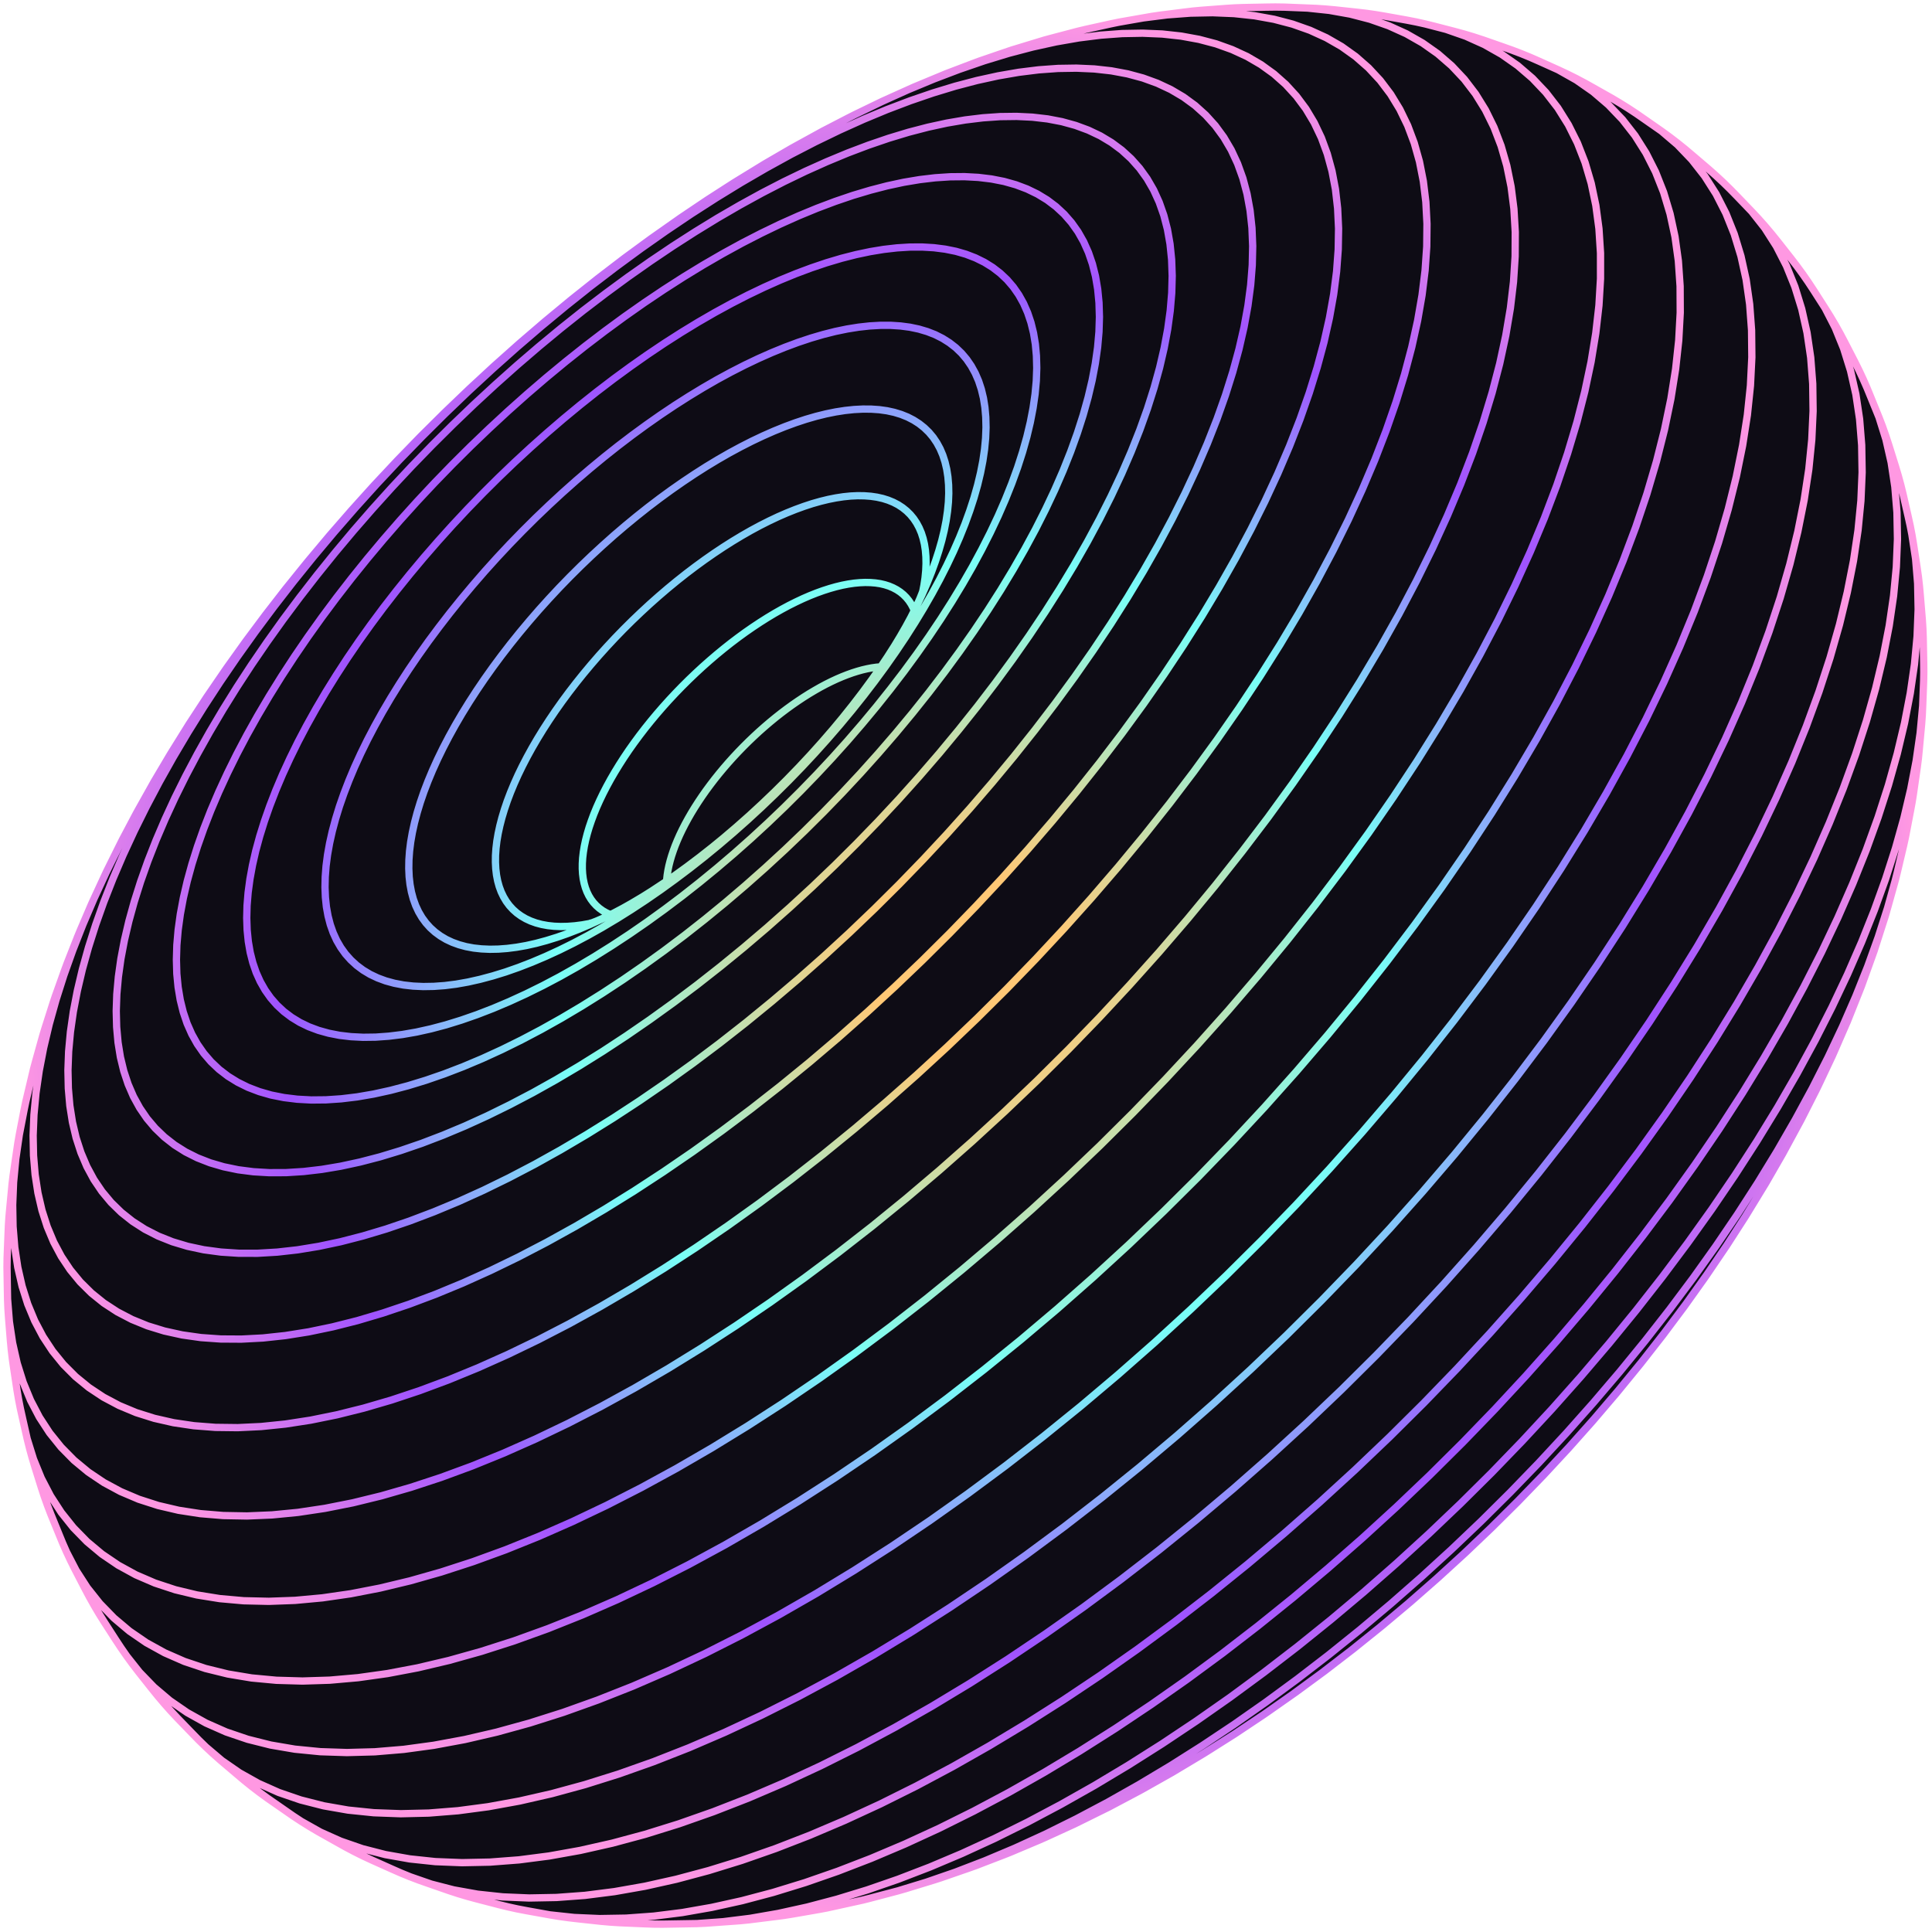<svg width="121" height="121" viewBox="0 0 121 121" fill="none" xmlns="http://www.w3.org/2000/svg">
<path d="M12.891 109.411L13.897 110.265L14.995 111.026L16.183 111.692L17.459 112.261L18.824 112.729L20.272 113.098L21.802 113.365L23.411 113.53L25.097 113.592L26.855 113.551L28.683 113.405L30.579 113.154L32.538 112.797L34.557 112.336L36.632 111.77L38.759 111.102L40.933 110.332L43.15 109.461L45.405 108.49L47.695 107.421L50.014 106.256L52.358 104.996L54.722 103.643L57.1 102.203L59.488 100.676L61.881 99.067L64.273 97.378L66.66 95.612L69.035 93.772L71.395 91.864L73.735 89.89L76.048 87.856L78.33 85.766L80.576 83.624L82.782 81.434L84.942 79.202L87.051 76.932L89.105 74.629L91.101 72.298L93.032 69.944L94.898 67.572L96.692 65.188L98.41 62.796L100.05 60.402L101.608 58.01L103.079 55.627L104.463 53.256L105.757 50.903L106.958 48.573L108.064 46.27L109.072 44L109.982 41.767L110.789 39.575L111.495 37.43L112.098 35.335L112.597 33.294L112.993 31.31L113.285 29.389L113.471 27.533L113.553 25.746L113.53 24.033L113.403 22.395L113.173 20.834L112.842 19.355L112.411 17.958L111.881 16.647L111.253 15.424L110.529 14.29L109.71 13.249L108.8 12.301L108.367 11.858L107.925 11.426L107.471 11.005L107.008 10.594L106.012 9.744L105.54 9.345L105.059 8.958L104.569 8.582L104.069 8.218L102.994 7.469L102.489 7.118L101.975 6.78L101.453 6.454L100.924 6.141L99.778 5.494L99.245 5.196L98.704 4.91L98.157 4.638L97.603 4.379L96.394 3.835L95.839 3.591L95.278 3.361L94.712 3.145L94.14 2.942L92.877 2.501L92.307 2.315L91.732 2.142L91.154 1.984L89.837 1.643L89.261 1.5L88.683 1.372L88.101 1.259L86.738 1.016L86.162 0.919L85.584 0.836L85.004 0.768L83.602 0.619L83.029 0.567L82.456 0.528L80.448 0.447L79.884 0.439L79.32 0.446L77.85 0.475L77.299 0.496L76.747 0.532L75.248 0.645L74.71 0.694L74.173 0.759L72.65 0.952L72.128 1.028L70.571 1.301L70.066 1.39L69.563 1.494L67.991 1.841L67.507 1.956L65.909 2.377L65.443 2.502L64.982 2.642L63.378 3.13L62.937 3.279L61.317 3.835L60.896 3.992L59.263 4.613L58.866 4.778L57.222 5.461L55.556 6.212L55.199 6.375L53.53 7.183L53.198 7.35L51.53 8.213L49.847 9.138L49.558 9.298L47.883 10.272L46.199 11.304L45.956 11.454L44.285 12.529L42.612 13.655L42.416 13.793L40.762 14.957L39.112 16.168L37.468 17.427L35.833 18.729L35.722 18.819L34.118 20.147L32.528 21.514L30.955 22.916L29.402 24.352L27.871 25.82L26.365 27.315L24.888 28.837L23.44 30.383L22.026 31.95L20.646 33.534L19.305 35.134L19.22 35.237L17.902 36.869L16.628 38.511L15.398 40.16L14.215 41.813L14.084 42.002L12.938 43.676L11.844 45.348L10.805 47.017L10.648 47.271L9.652 48.951L8.716 50.621L8.549 50.921L7.662 52.596L7.499 52.922L6.666 54.599L5.898 56.257L5.73 56.624L5.021 58.277L4.86 58.668L4.213 60.312L4.059 60.726L3.476 62.358L3.33 62.793L2.815 64.411L2.677 64.866L2.232 66.464L2.104 66.939L1.614 69.007L1.511 69.504L1.21 71.065L1.12 71.579L1.044 72.095L0.819 73.638L0.755 74.17L0.613 75.676L0.562 76.222L0.527 76.769L0.467 78.248L0.446 78.807L0.439 79.367L0.448 79.927L0.474 81.382L0.497 81.952L0.536 82.522L0.65 83.938L0.704 84.517L0.772 85.093L0.855 85.668L1.062 87.049L1.161 87.63L1.274 88.208L1.402 88.783L1.704 90.121L1.848 90.701L2.006 91.277L2.178 91.849L2.58 93.135L2.768 93.71L2.971 94.279L3.187 94.843L3.689 96.072L3.92 96.636L4.166 97.194L4.425 97.746L4.697 98.291L5.303 99.46L5.591 100.003L5.891 100.538L6.203 101.067L6.529 101.587L7.239 102.688L7.579 103.203L7.931 103.71L8.294 104.208L8.67 104.698L9.482 105.723L9.871 106.205L10.27 106.677L10.681 107.14L11.103 107.592L12.015 108.535L12.448 108.979L12.891 109.411L13.344 109.833L13.807 110.243L14.814 111.098L15.286 111.497L15.768 111.885L16.259 112.261L16.758 112.625L18.362 113.738L18.876 114.076L19.399 114.402L19.928 114.715L21.11 115.379L21.645 115.678L22.186 115.964L22.734 116.237L23.288 116.495L24.547 117.059L25.104 117.303L25.665 117.533L26.232 117.749L26.803 117.95L28.131 118.411L28.703 118.598L29.278 118.769L29.857 118.926L31.25 119.287L31.826 119.428L32.406 119.555L32.988 119.666L34.438 119.927L35.015 120.023L35.594 120.103L36.174 120.17L37.673 120.332L38.246 120.382L38.819 120.418L40.369 120.485L40.933 120.505L41.497 120.51L43.644 120.473L44.195 120.448L46.367 120.291L46.903 120.237L48.569 120.03L49.09 119.962L49.609 119.881L51.301 119.586L51.803 119.491L52.301 119.382L54.014 119.005L54.492 118.885L56.234 118.425L56.693 118.294L58.46 117.754L58.897 117.614L60.684 116.996L61.099 116.848L62.9 116.156L63.291 116L65.104 115.235L65.469 115.074L67.289 114.24L67.629 114.073L69.45 113.173L71.287 112.199L71.581 112.039L73.412 111.006L75.253 109.904L75.497 109.755L77.323 108.601L79.15 107.383L79.344 107.249L81.148 105.985L82.947 104.664L84.736 103.287L86.511 101.859L86.612 101.776L88.35 100.316L90.067 98.81L91.761 97.262L93.427 95.675L95.062 94.053L96.662 92.397L98.224 90.713L99.745 89.003L101.221 87.272L101.297 87.18L102.744 85.409L104.139 83.624L105.482 81.827L106.768 80.024L106.896 79.838L108.137 78.01L109.314 76.183L110.428 74.359L110.584 74.103L111.642 72.266L112.797 70.136L113.724 68.308L113.887 67.975L114.75 66.147L114.908 65.788L115.703 63.964L116.419 62.169L116.579 61.766L117.221 59.983L117.372 59.558L117.938 57.794L118.081 57.346L118.209 56.894L118.7 55.135L118.818 54.663L119.227 52.932L119.335 52.44L119.66 50.742L119.755 50.231L119.836 49.719L120.077 48.044L120.145 47.515L120.198 46.983L120.351 45.338L120.39 44.793L120.415 44.246L120.477 42.638L120.486 42.078L120.481 41.519L120.45 39.953L120.429 39.383L120.393 38.813L120.267 37.296L120.215 36.719L120.15 36.142L120.069 35.566L119.844 34.096L119.747 33.514L119.636 32.935L119.509 32.359L119.186 30.942L119.043 30.362L118.886 29.786L118.714 29.212L118.291 27.858L118.103 27.284L117.902 26.714L117.686 26.149L117.163 24.864L116.932 24.3L116.687 23.742L116.428 23.189L116.156 22.642L115.531 21.43L115.245 20.888L114.945 20.352L114.631 19.823L114.306 19.302L113.582 18.171L113.243 17.656L112.891 17.149L112.527 16.651L112.151 16.16L111.331 15.118L110.943 14.637L110.544 14.165L110.133 13.702L109.71 13.249" fill="#0E0C15"/>
<path d="M104.068 8.219L105.057 9.062L105.956 10L106.763 11.03L107.476 12.151L108.094 13.362L108.614 14.66L109.036 16.044L109.359 17.509L109.58 19.056L109.7 20.679L109.717 22.378L109.629 24.15L109.437 25.99L109.14 27.896L108.741 29.864L108.238 31.889L107.633 33.968L106.926 36.096L106.118 38.271L105.208 40.488L104.2 42.742L103.095 45.028L101.897 47.342L100.606 49.678L99.226 52.033L97.759 54.401L96.207 56.776L94.573 59.154L92.861 61.531L91.075 63.901L89.218 66.257L87.295 68.597L85.309 70.915L83.265 73.205L81.167 75.462L79.018 77.682L76.825 79.86L74.591 81.99L72.322 84.07L70.022 86.094L67.697 88.058L65.351 89.958L62.99 91.79L60.619 93.548L58.242 95.231L55.865 96.835L53.492 98.356L51.13 99.793L48.782 101.141L46.455 102.398L44.152 103.562L41.879 104.63L39.64 105.601L37.44 106.471L35.282 107.243L33.172 107.913L31.113 108.481L29.11 108.946L27.166 109.306L25.286 109.562L23.473 109.714L21.729 109.761L20.059 109.707L18.464 109.549L16.948 109.29L15.513 108.93L14.162 108.471L12.898 107.912L11.722 107.256L10.636 106.507L9.642 105.664L8.739 104.731L7.93 103.711" fill="#0E0C15"/>
<path d="M97.602 4.38L98.731 5.017L99.778 5.748L100.739 6.571L101.614 7.486L102.398 8.491L103.089 9.587L103.687 10.77L104.189 12.039L104.595 13.391L104.904 14.824L105.114 16.335L105.224 17.923L105.232 19.584L105.138 21.317L104.943 23.117L104.646 24.982L104.247 26.907L103.747 28.888L103.148 30.922L102.448 33.005L101.649 35.133L100.753 37.303L99.759 39.509L98.671 41.746L97.491 44.011L96.222 46.299L94.864 48.604L93.422 50.922L91.897 53.247L90.293 55.576L88.612 57.904L86.859 60.224L85.037 62.533L83.15 64.825L81.202 67.096L79.198 69.339L77.14 71.551L75.034 73.727L72.884 75.861L70.695 77.951L68.471 79.99L66.218 81.975L63.94 83.902L61.642 85.766L59.33 87.563L57.007 89.29L54.68 90.942L52.352 92.517L50.029 94.012L47.716 95.424L45.418 96.75L43.14 97.987L40.886 99.133L38.661 100.185L36.47 101.142L34.317 102.002L32.206 102.764L30.14 103.427L28.126 103.991L26.166 104.454L24.265 104.814L22.426 105.072L20.653 105.228L18.947 105.282L17.313 105.235L15.754 105.089L14.272 104.842L12.869 104.497L11.549 104.055L10.314 103.514L9.165 102.88L8.104 102.152L7.133 101.333L6.252 100.426L5.463 99.433L4.767 98.355L4.165 97.195" fill="#0E0C15"/>
<path d="M89.262 1.5L90.572 1.84L91.808 2.271L92.969 2.794L94.053 3.408L95.056 4.112L95.978 4.905L96.815 5.787L97.565 6.756L98.225 7.813L98.795 8.954L99.272 10.177L99.656 11.481L99.946 12.863L100.141 14.321L100.239 15.852L100.239 17.455L100.141 19.127L99.943 20.863L99.648 22.661L99.256 24.517L98.767 26.429L98.18 28.391L97.498 30.4L96.72 32.454L95.847 34.546L94.881 36.674L93.825 38.833L92.68 41.017L91.449 43.224L90.134 45.448L88.737 47.685L87.26 49.928L85.708 52.176L84.081 54.422L82.385 56.661L80.623 58.89L78.799 61.102L77.888 62.162L77.887 62.164L77.887 62.164L76.917 63.293L74.98 65.459L72.992 67.595L70.958 69.696L68.882 71.758L66.767 73.776L64.621 75.746L62.445 77.664L60.246 79.527L58.029 81.329L55.797 83.067L53.556 84.737L51.31 86.336L49.064 87.861L46.823 89.308L44.591 90.677L42.374 91.962L40.176 93.162L38.002 94.274L35.855 95.296L33.742 96.226L31.665 97.063L29.628 97.805L27.636 98.453L25.693 99.005L23.803 99.459L21.969 99.815L20.195 100.072L18.484 100.23L16.84 100.29L15.264 100.254L13.76 100.12L12.33 99.89L10.977 99.565L9.704 99.145L8.513 98.632L7.406 98.026L6.382 97.331L5.446 96.548L4.597 95.679L3.837 94.726L3.166 93.692L2.587 92.579L2.1 91.387L1.705 90.121" fill="#0E0C15"/>
<path d="M81.883 0.504L83.256 0.65L84.563 0.883L85.805 1.205L86.975 1.615L88.074 2.113L89.099 2.697L90.048 3.367L90.917 4.121L91.707 4.96L92.413 5.883L93.033 6.888L93.567 7.973L94.013 9.137L94.371 10.378L94.638 11.692L94.815 13.079L94.9 14.535L94.892 16.059L94.79 17.649L94.595 19.3L94.306 21.01L93.925 22.775L93.451 24.592L92.886 26.457L92.23 28.367L91.483 30.319L90.646 32.308L89.722 34.33L88.711 36.382L87.617 38.459L86.441 40.556L85.185 42.67L83.852 44.795L82.444 46.928L80.963 49.064L79.414 51.199L77.797 53.327L76.12 55.446L74.383 57.549L72.591 59.633L70.748 61.692L68.856 63.724L66.921 65.722L64.946 67.683L62.935 69.603L60.893 71.478L58.825 73.303L56.735 75.076L54.627 76.793L52.505 78.448L50.375 80.039L48.24 81.563L46.105 83.017L43.975 84.398L41.855 85.704L39.748 86.931L37.659 88.078L35.592 89.141L33.552 90.119L31.543 91.01L29.569 91.813L27.633 92.526L25.739 93.149L23.892 93.681L22.095 94.121L20.351 94.467L18.664 94.72L17.038 94.878L15.473 94.944L13.975 94.917L12.544 94.798L11.185 94.588L9.898 94.287L8.686 93.896L7.553 93.415L6.5 92.847L5.527 92.193L4.636 91.455L3.828 90.635L3.105 89.737L2.467 88.759L1.916 87.705L1.452 86.578L1.076 85.378L0.789 84.11L0.588 82.777L0.475 81.381" fill="#0E0C15"/>
<path d="M70.066 1.389L71.609 1.12L73.106 0.931L74.553 0.822L75.947 0.795L77.288 0.85L78.57 0.987L79.791 1.207L80.949 1.51L82.041 1.896L83.065 2.363L84.019 2.911L84.902 3.541L85.71 4.25L86.442 5.037L87.096 5.902L87.67 6.846L88.163 7.864L88.573 8.956L88.9 10.119L89.142 11.351L89.3 12.651L89.372 14.017L89.356 15.445L89.253 16.934L89.062 18.481L88.784 20.082L88.419 21.736L87.969 23.438L87.433 25.184L86.811 26.973L86.105 28.8L85.315 30.662L84.444 32.555L83.492 34.475L82.462 36.419L81.356 38.381L80.176 40.359L78.923 42.348L77.601 44.344L76.212 46.343L74.758 48.34L73.243 50.332L71.669 52.314L70.041 54.283L68.362 56.233L66.635 58.161L64.864 60.062L63.052 61.933L61.202 63.769L59.32 65.567L57.408 67.324L55.473 69.035L53.516 70.696L51.543 72.305L49.558 73.857L47.565 75.349L45.567 76.779L43.569 78.144L41.576 79.441L39.592 80.667L37.62 81.821L35.665 82.9L33.73 83.901L31.821 84.822L29.94 85.663L28.093 86.421L26.28 87.096L24.507 87.686L22.777 88.191L21.094 88.61L19.461 88.942L17.881 89.186L16.357 89.343L14.891 89.413L13.487 89.396L12.146 89.292L10.871 89.103L9.664 88.829L8.528 88.471L7.466 88.028L6.477 87.503L5.564 86.898L4.728 86.214L3.969 85.453L3.29 84.617L2.691 83.707L2.173 82.726L1.737 81.675L1.384 80.556L1.114 79.373L0.925 78.128L0.818 76.823L0.794 75.462L0.851 74.047L0.99 72.58L1.21 71.064" fill="#0E0C15"/>
<path d="M55.2 6.373L56.849 5.63L58.474 4.954L60.073 4.346L61.642 3.807L63.179 3.339L64.681 2.944L66.144 2.622L67.566 2.374L68.945 2.201L70.278 2.102L71.562 2.079L72.795 2.131L73.974 2.26L75.096 2.465L76.16 2.746L77.161 3.105L78.101 3.538L78.975 4.047L79.783 4.63L80.522 5.285L81.191 6.015L81.787 6.815L82.309 7.687L82.757 8.629L83.127 9.637L83.421 10.712L83.638 11.85L83.775 13.05L83.834 14.311L83.812 15.628L83.71 17.003L83.527 18.429L83.263 19.906L82.921 21.43L82.498 22.999L81.998 24.609L81.419 26.257L80.763 27.94L80.029 29.656L79.221 31.399L78.339 33.168L77.386 34.958L76.362 36.765L75.271 38.587L74.114 40.418L72.893 42.255L71.611 44.096L70.269 45.934L68.871 47.768L67.421 49.593L65.919 51.406L64.372 53.201L62.781 54.977L61.148 56.727L59.479 58.45L57.775 60.142L56.042 61.798L54.305 63.396L54.282 63.416L52.5 64.993L50.699 66.524L48.882 68.007L47.054 69.439L45.219 70.816L43.38 72.136L41.541 73.395L39.706 74.594L37.879 75.727L36.063 76.794L34.262 77.792L32.481 78.719L30.722 79.573L28.99 80.353L27.288 81.057L25.617 81.685L23.983 82.235L22.389 82.708L20.837 83.1L19.332 83.413L17.874 83.645L16.469 83.797L15.116 83.868L13.82 83.86L12.582 83.772L11.405 83.605L10.291 83.36L9.241 83.037L8.259 82.636L7.345 82.159L6.501 81.608L5.727 80.984L5.025 80.289L4.396 79.524L3.841 78.691L3.361 77.791L2.957 76.827L2.628 75.8L2.376 74.713L2.2 73.569L2.1 72.369L2.075 71.117L2.127 69.814L2.253 68.463L2.456 67.066L2.733 65.627L3.083 64.147L3.506 62.631L3.999 61.081L4.564 59.5L5.197 57.89L5.898 56.255" fill="#0E0C15"/>
<path d="M78.428 16.608L78.329 17.855L78.157 19.15L77.913 20.489L77.596 21.872L77.208 23.294L76.749 24.753L76.219 26.246L75.619 27.771L74.95 29.325L74.214 30.904L73.411 32.506L72.544 34.126L71.613 35.763L70.622 37.411L69.572 39.069L68.464 40.731L67.3 42.397L66.083 44.061L64.816 45.721L63.502 47.372L62.142 49.012L60.74 50.637L59.299 52.243L57.821 53.828L56.31 55.387L54.768 56.918L53.199 58.418L51.607 59.883L49.993 61.311L48.363 62.698L46.72 64.042L45.066 65.339L43.405 66.588L41.741 67.785L40.077 68.928L38.416 70.015L36.761 71.045L35.118 72.014L33.488 72.922L31.875 73.765L30.283 74.543L28.714 75.254L27.171 75.896L25.658 76.47L24.178 76.974L22.732 77.407L21.326 77.77L19.96 78.059L18.638 78.276L17.362 78.419L16.135 78.491L14.958 78.49L13.834 78.416L12.764 78.272L11.752 78.056L10.798 77.77L9.904 77.413L9.072 76.987L8.303 76.493L7.599 75.934L6.958 75.309L6.385 74.621L5.878 73.871L5.44 73.06L5.07 72.19L4.769 71.263L4.537 70.281L4.374 69.246L4.28 68.161L4.255 67.028L4.299 65.848L4.412 64.624L4.593 63.358L4.843 62.054L5.159 60.712L5.542 59.336L5.989 57.929L6.5 56.494L7.075 55.032L7.711 53.546L8.409 52.04L9.166 50.516L9.98 48.975L10.851 47.423L11.777 45.861L12.755 44.291L13.783 42.718L14.861 41.143L15.986 39.569L17.157 37.999L18.37 36.436L19.625 34.882L20.918 33.341L22.247 31.814L23.61 30.304L25.005 28.815L26.429 27.349L27.879 25.907L29.354 24.493L30.851 23.11L32.367 21.758L33.899 20.442L35.445 19.162L37.002 17.922L38.567 16.725L40.138 15.571L41.712 14.463L43.286 13.403L44.858 12.393L46.424 11.433L47.982 10.528L49.529 9.677L51.063 8.885L52.58 8.151L54.078 7.476L55.554 6.862L57.006 6.311L58.431 5.823L59.825 5.399L61.188 5.041L62.514 4.751L63.804 4.528L65.053 4.373L66.26 4.286L67.423 4.268L68.538 4.318L69.604 4.437L70.618 4.626L71.579 4.885L72.483 5.213L73.33 5.61L74.118 6.075L74.846 6.607L75.51 7.205L76.111 7.869L76.645 8.598L77.112 9.392L77.511 10.249L77.841 11.166L78.101 12.143L78.29 13.177L78.409 14.268L78.455 15.412L78.428 16.608Z" fill="#0E0C15"/>
<path d="M73.385 18.344L73.291 19.455L73.133 20.609L72.91 21.803L72.624 23.034L72.274 24.3L71.861 25.6L71.385 26.929L70.847 28.286L70.249 29.668L69.59 31.073L68.873 32.497L68.099 33.938L67.269 35.393L66.385 36.858L65.449 38.331L64.462 39.809L63.426 41.289L62.343 42.767L61.215 44.242L60.045 45.709L58.956 47.022L58.837 47.166L57.59 48.609L56.309 50.037L54.995 51.445L53.652 52.83L52.282 54.191L50.888 55.524L49.473 56.826L48.04 58.096L46.592 59.329L45.132 60.524L43.662 61.679L42.187 62.789L40.708 63.855L39.229 64.873L37.753 65.842L36.283 66.759L34.822 67.624L33.373 68.434L31.939 69.186L30.523 69.882L29.127 70.518L27.754 71.093L26.408 71.608L25.09 72.06L23.803 72.451L22.55 72.777L21.333 73.04L20.155 73.238L19.018 73.371L17.924 73.44L16.874 73.444L15.87 73.385L14.915 73.262L14.011 73.075L13.158 72.826L12.359 72.514L11.615 72.14L10.927 71.706L10.296 71.212L9.722 70.661L9.207 70.053L8.752 69.389L8.357 68.671L8.024 67.9L7.752 67.078L7.541 66.206L7.393 65.288L7.306 64.323L7.28 63.316L7.316 62.266L7.414 61.177L7.572 60.05L7.792 58.888L8.072 57.693L8.411 56.467L8.808 55.212L9.262 53.932L9.773 52.628L10.34 51.302L10.961 49.957L11.636 48.596L12.363 47.221L13.14 45.834L13.966 44.438L14.839 43.036L15.758 41.629L16.721 40.221L17.726 38.814L18.773 37.411L19.858 36.013L20.979 34.623L22.135 33.244L23.324 31.878L24.543 30.528L25.79 29.196L27.064 27.884L28.362 26.595L29.681 25.33L31.02 24.093L32.376 22.884L33.746 21.707L35.128 20.563L36.521 19.454L37.921 18.384L39.325 17.353L40.733 16.363L42.139 15.416L43.544 14.514L44.943 13.657L46.336 12.849L47.718 12.09L49.087 11.383L50.442 10.729L51.779 10.129L53.096 9.582L54.391 9.092L55.662 8.658L56.905 8.282L58.119 7.966L59.301 7.709L60.449 7.513L61.561 7.378L62.635 7.303L63.669 7.29L64.66 7.338L65.608 7.448L66.508 7.62L67.36 7.855L68.162 8.151L68.913 8.508L69.61 8.926L70.253 9.403L70.84 9.94L71.37 10.535L71.841 11.188L72.252 11.899L72.601 12.665L72.889 13.485L73.115 14.358L73.278 15.282L73.378 16.256L73.414 17.276L73.385 18.344Z" fill="#0E0C15"/>
<path d="M68.828 20.786L68.742 21.758L68.599 22.767L68.401 23.811L68.147 24.887L67.838 25.993L67.474 27.127L67.056 28.288L66.584 29.473L66.059 30.679L65.481 31.904L64.854 33.146L64.176 34.403L63.451 35.671L62.679 36.949L61.861 38.232L60.999 39.52L60.095 40.809L59.15 42.098L58.167 43.382L57.147 44.661L56.093 45.93L55.006 47.187L53.89 48.431L52.745 49.657L51.575 50.864L50.381 52.05L49.167 53.211L47.934 54.346L46.686 55.452L45.424 56.528L44.152 57.57L42.872 58.577L41.586 59.545L40.297 60.475L39.009 61.364L37.723 62.209L36.441 63.011L35.167 63.767L33.904 64.475L32.654 65.134L31.418 65.743L30.201 66.3L29.003 66.805L27.828 67.257L26.677 67.655L25.553 67.999L24.458 68.288L23.395 68.521L22.365 68.698L21.37 68.818L20.413 68.882L19.494 68.891L18.615 68.843L17.779 68.74L16.985 68.582L16.238 68.368L15.536 68.1L14.883 67.777L14.278 67.403L13.722 66.976L13.217 66.498L12.764 65.971L12.362 65.394L12.013 64.77L11.717 64.1L11.476 63.384L11.289 62.626L11.155 61.825L11.074 60.985L11.049 60.106L11.076 59.19L11.158 58.24L11.294 57.255L11.483 56.24L11.725 55.195L12.019 54.123L12.364 53.026L12.759 51.906L13.204 50.764L13.699 49.604L14.242 48.426L14.831 47.234L15.466 46.029L16.146 44.814L16.868 43.591L17.632 42.362L18.436 41.129L19.28 39.894L20.161 38.66L21.078 37.429L22.029 36.203L23.012 34.984L24.025 33.775L25.067 32.576L26.136 31.392L27.231 30.223L28.348 29.073L29.486 27.942L30.644 26.833L31.818 25.747L33.007 24.687L34.209 23.655L35.422 22.652L36.643 21.681L37.871 20.743L39.103 19.839L40.336 18.972L41.57 18.143L42.802 17.352L44.028 16.603L45.248 15.897L46.459 15.233L47.659 14.616L48.845 14.044L50.016 13.52L51.169 13.044L52.302 12.617L53.413 12.239L54.501 11.914L55.562 11.639L56.595 11.417L57.598 11.249L58.569 11.134L59.507 11.072L60.408 11.064L61.273 11.11L62.099 11.21L62.883 11.364L63.625 11.573L64.323 11.836L64.975 12.152L65.581 12.521L66.139 12.942L66.648 13.415L67.106 13.939L67.514 14.514L67.868 15.138L68.169 15.81L68.416 16.53L68.609 17.295L68.747 18.105L68.83 18.958L68.857 19.852L68.828 20.786Z" fill="#0E0C15"/>
<path d="M64.903 23.851L64.826 24.684L64.701 25.549L64.529 26.443L64.31 27.363L64.043 28.31L63.73 29.281L63.37 30.273L62.965 31.285L62.515 32.316L62.02 33.363L61.482 34.424L60.903 35.497L60.282 36.579L59.621 37.67L58.922 38.766L58.186 39.864L57.557 40.76L57.413 40.965L56.607 42.064L55.767 43.159L54.897 44.25L53.997 45.332L53.071 46.405L52.118 47.465L51.141 48.511L50.143 49.541L49.125 50.552L48.089 51.543L47.038 52.511L45.973 53.455L44.897 54.372L43.812 55.261L42.72 56.121L41.623 56.948L40.754 57.576L40.747 57.582L40.524 57.742L39.425 58.501L38.327 59.224L37.233 59.91L36.146 60.556L35.068 61.162L33.999 61.726L32.944 62.247L31.904 62.724L30.88 63.158L29.875 63.546L28.891 63.889L27.93 64.186L26.993 64.435L26.083 64.637L25.201 64.791L24.349 64.896L23.528 64.955L22.74 64.965L21.986 64.927L21.268 64.843L20.587 64.71L19.944 64.531L19.341 64.305L18.779 64.033L18.258 63.715L17.779 63.353L17.343 62.947L16.951 62.499L16.604 62.009L16.301 61.477L16.044 60.907L15.834 60.296L15.669 59.649L15.551 58.965L15.479 58.248L15.453 57.497L15.473 56.714L15.54 55.901L15.653 55.059L15.812 54.19L16.016 53.295L16.265 52.378L16.558 51.438L16.895 50.478L17.274 49.5L17.695 48.505L18.159 47.495L18.662 46.472L19.205 45.439L19.787 44.396L20.405 43.346L21.06 42.291L21.748 41.233L22.471 40.173L23.227 39.114L24.013 38.056L24.829 37.004L25.673 35.957L26.542 34.918L27.437 33.889L28.355 32.871L29.294 31.868L30.254 30.879L31.231 29.909L32.225 28.956L33.234 28.024L34.256 27.114L35.288 26.228L36.329 25.368L37.378 24.534L38.432 23.729L39.49 22.955L40.549 22.211L41.608 21.5L42.665 20.824L43.718 20.182L44.765 19.577L45.804 19.01L46.833 18.482L47.85 17.994L48.854 17.546L49.843 17.14L50.814 16.777L51.766 16.456L52.698 16.179L53.606 15.947L54.491 15.76L55.349 15.619L56.18 15.524L56.981 15.474L57.752 15.471L58.49 15.514L59.195 15.604L59.865 15.739L60.498 15.922L61.092 16.151L61.648 16.425L62.164 16.745L62.638 17.109L63.071 17.517L63.46 17.969L63.805 18.464L64.105 19.002L64.359 19.58L64.567 20.199L64.729 20.857L64.844 21.552L64.911 22.284L64.931 23.05L64.903 23.851Z" fill="#0E0C15"/>
<path d="M61.728 27.442L61.662 28.141L61.556 28.865L61.41 29.613L61.225 30.384L61.001 31.176L60.737 31.987L60.436 32.817L60.096 33.663L59.719 34.525L59.305 35.399L58.855 36.285L58.37 37.181L57.851 38.085L57.571 38.547L57.299 38.995L56.716 39.909L56.101 40.826L55.456 41.744L54.783 42.66L54.083 43.574L53.357 44.483L52.606 45.386L51.833 46.28L51.039 47.164L50.225 48.036L49.393 48.895L48.544 49.737L47.68 50.564L46.804 51.371L45.916 52.158L45.019 52.923L44.114 53.665L43.203 54.382L42.288 55.072L41.372 55.735L40.455 56.369L39.538 56.972L38.626 57.545L38.544 57.593L38.54 57.595L38.538 57.596L37.719 58.085L36.818 58.591L35.926 59.063L35.045 59.499L34.175 59.899L33.32 60.262L32.48 60.588L31.658 60.876L30.853 61.124L30.069 61.334L29.307 61.505L28.569 61.636L27.855 61.726L27.167 61.776L26.506 61.787L25.874 61.758L25.271 61.69L24.699 61.581L24.159 61.434L23.652 61.247L23.178 61.022L22.739 60.758L22.336 60.458L21.968 60.12L21.636 59.748L21.342 59.339L21.085 58.897L20.867 58.42L20.687 57.911L20.546 57.371L20.443 56.8L20.38 56.201L20.355 55.573L20.369 54.919L20.421 54.239L20.513 53.535L20.643 52.808L20.811 52.059L21.017 51.29L21.259 50.502L21.539 49.699L21.855 48.879L22.205 48.045L22.592 47.198L23.012 46.341L23.466 45.474L23.951 44.599L24.469 43.718L25.017 42.833L25.593 41.945L26.199 41.055L26.831 40.166L27.491 39.279L28.174 38.395L28.882 37.516L29.611 36.645L30.361 35.78L31.131 34.926L31.919 34.084L32.725 33.255L33.545 32.439L34.38 31.64L35.226 30.858L36.084 30.095L36.95 29.352L37.825 28.63L38.705 27.931L39.59 27.257L40.478 26.608L41.367 25.985L42.255 25.39L43.143 24.824L44.026 24.287L44.904 23.78L45.776 23.307L46.639 22.866L47.492 22.459L48.333 22.086L49.162 21.748L49.975 21.445L50.773 21.179L51.553 20.95L52.314 20.758L53.054 20.605L53.773 20.49L54.467 20.413L55.138 20.375L55.782 20.375L56.399 20.415L56.988 20.493L57.546 20.61L58.075 20.767L58.571 20.961L59.034 21.195L59.463 21.466L59.859 21.774L60.219 22.119L60.542 22.5L60.828 22.918L61.077 23.37L61.288 23.857L61.459 24.377L61.592 24.93L61.685 25.514L61.739 26.128L61.754 26.771L61.728 27.442Z" fill="#0E0C15"/>
<path d="M39.034 56.869L38.444 57.181L38.371 57.219L37.652 57.576L37.246 57.763L37.245 57.763L37.224 57.772L37.223 57.773L37.217 57.776L37.204 57.782L37.198 57.785L36.943 57.902L36.245 58.199L35.559 58.465L34.887 58.7L34.23 58.904L33.59 59.077L32.967 59.217L32.362 59.324L31.779 59.399L31.216 59.442L30.674 59.452L30.156 59.429L29.662 59.375L29.192 59.288L28.749 59.168L28.332 59.017L27.943 58.835L27.583 58.621L27.25 58.377L26.946 58.103L26.673 57.8L26.429 57.467L26.217 57.107L26.035 56.719L25.885 56.304L25.767 55.864L25.68 55.398L25.625 54.909L25.602 54.396L25.61 53.862L25.65 53.307L25.722 52.731L25.826 52.137L25.961 51.525L26.127 50.896L26.323 50.252L26.549 49.594L26.806 48.923L27.091 48.241L27.405 47.548L27.747 46.846L28.117 46.136L28.513 45.419L28.935 44.698L29.382 43.973L29.853 43.246L30.348 42.517L30.865 41.788L31.404 41.061L31.963 40.337L32.542 39.617L33.139 38.903L33.753 38.195L34.384 37.496L35.029 36.805L35.688 36.126L36.361 35.458L37.044 34.804L37.738 34.164L38.44 33.538L39.15 32.931L39.867 32.34L40.588 31.768L41.313 31.216L42.04 30.686L42.769 30.177L43.497 29.691L44.223 29.228L44.947 28.79L45.666 28.377L46.38 27.991L47.087 27.631L47.785 27.3L48.473 26.997L49.152 26.722L49.817 26.477L50.47 26.261L51.108 26.076L51.73 25.922L52.335 25.799L52.922 25.708L53.49 25.648L54.037 25.62L54.563 25.623L55.067 25.658L55.548 25.725L56.003 25.824L56.434 25.955L56.838 26.117L57.215 26.311L57.565 26.535L57.886 26.79L58.179 27.074L58.443 27.389L58.675 27.733L58.877 28.105L59.047 28.505L59.185 28.932L59.292 29.385L59.367 29.864L59.41 30.367L59.421 30.895L59.399 31.444L59.343 32.016L59.256 32.608L59.136 33.22L58.984 33.85L58.799 34.497L58.584 35.16L58.337 35.837L58.06 36.528L57.753 37.227L57.751 37.231L57.748 37.239L57.746 37.243L57.728 37.28L57.413 37.944L57.268 38.23L57.26 38.245L57.047 38.667L56.747 39.219" fill="#0E0C15"/>
<path d="M57.843 36.89L57.832 36.922L57.826 36.938L57.812 36.975L57.808 36.988L57.807 36.989L57.797 37.017L57.796 37.02L57.74 37.175" fill="#0E0C15"/>
<path d="M57.882 36.757L57.843 36.88L57.818 36.955L57.817 36.958L57.813 36.972L57.798 37.016L57.797 37.019" fill="#0E0C15"/>
<path d="M57.894 36.678L57.816 36.954L57.814 36.96" fill="#0E0C15"/>
<path d="M57.889 36.646L57.81 36.974L57.889 36.646Z" fill="#0E0C15"/>
<path d="M36.984 57.828L36.945 57.837L36.463 57.924L35.996 57.984L35.546 58.018L35.113 58.027L34.699 58.01L34.303 57.967L33.927 57.898L33.572 57.804L33.237 57.684L32.925 57.539L32.635 57.369L32.368 57.176L32.124 56.958L31.903 56.717L31.706 56.452L31.535 56.165L31.387 55.856L31.265 55.526L31.168 55.175L31.096 54.804L31.05 54.414L31.029 54.005L31.033 53.579L31.063 53.136L31.118 52.677L31.199 52.202L31.305 51.714L31.435 51.212L31.59 50.697L31.768 50.172L31.971 49.636L32.197 49.091L32.446 48.537L32.718 47.976L33.012 47.409L33.327 46.836L33.663 46.26L34.019 45.68L34.395 45.098L34.789 44.516L35.202 43.933L35.631 43.352L36.078 42.773L36.54 42.197L37.017 41.626L37.507 41.06L38.011 40.501L38.526 39.949L39.053 39.406L39.59 38.873L40.137 38.35L40.691 37.838L41.253 37.339L41.821 36.853L42.393 36.382L42.97 35.925L43.55 35.485L44.131 35.062L44.714 34.656L45.296 34.268L45.876 33.9L46.455 33.551L47.03 33.222L47.6 32.915L48.165 32.63L48.723 32.366L49.273 32.126L49.815 31.909L50.347 31.715L50.868 31.544L51.378 31.399L51.874 31.278L52.358 31.182L52.826 31.111L53.278 31.065L53.716 31.045L54.135 31.051L54.537 31.081L54.92 31.137L55.283 31.218L55.626 31.325L55.948 31.457L56.248 31.613L56.526 31.795L56.782 32.001L57.015 32.23L57.224 32.483L57.408 32.759L57.568 33.058L57.704 33.379L57.813 33.721L57.898 34.085L57.957 34.468L57.99 34.871L57.998 35.293L57.98 35.732L57.936 36.189L57.865 36.662L57.795 37.017" fill="#0E0C15"/>
<path d="M57.781 37.072L57.771 37.096L57.639 37.424" fill="#0E0C15"/>
<path d="M118.207 56.895L117.631 58.693L116.971 60.528L116.226 62.395L115.399 64.291L114.492 66.212L113.506 68.155L112.443 70.114L111.306 72.087L110.096 74.068L108.815 76.054L107.466 78.041L106.051 80.025L104.574 82L103.038 83.965L101.446 85.913L99.801 87.842L98.108 89.746L96.368 91.623L94.585 93.466L92.764 95.273L90.908 97.041L89.021 98.765L87.109 100.442L85.174 102.069L83.22 103.641L81.252 105.156L79.273 106.61L77.289 108L75.302 109.324L73.318 110.58L71.34 111.764L69.373 112.875L67.42 113.909L65.487 114.867L63.575 115.744L61.691 116.539L59.837 117.252L58.016 117.881L56.233 118.426" fill="#0E0C15"/>
<path d="M120.413 44.247L120.257 45.916L120.009 47.642L119.668 49.42L119.236 51.25L118.711 53.126L118.095 55.044L117.389 57.003L116.593 58.996L115.709 61.022L114.738 63.074L113.683 65.15L112.546 67.244L111.329 69.353L110.033 71.472L108.662 73.596L107.218 75.721L105.703 77.843L104.122 79.957L102.477 82.06L100.773 84.145L99.012 86.209L97.198 88.248L95.335 90.256L93.427 92.23L91.477 94.164L89.49 96.057L87.471 97.903L85.424 99.699L83.352 101.44L81.261 103.124L79.155 104.746L77.039 106.303L74.915 107.791L72.79 109.209L70.669 110.552L68.554 111.82L66.451 113.008L64.364 114.116L62.298 115.14L60.257 116.078L58.244 116.929L56.264 117.691L54.321 118.364L52.418 118.946L50.559 119.437L48.749 119.836L46.991 120.143L45.287 120.355L43.643 120.474" fill="#0E0C15"/>
<path d="M119.746 33.514L119.972 34.992L120.101 36.542L120.133 38.162L120.067 39.849L119.903 41.6L119.64 43.411L119.281 45.279L118.824 47.201L118.271 49.172L117.622 51.188L116.878 53.247L116.038 55.343L115.105 57.474L114.082 59.633L112.969 61.816L111.77 64.021L110.486 66.241L109.12 68.472L107.674 70.709L106.151 72.947L104.553 75.183L102.885 77.41L101.151 79.625L99.353 81.823L97.496 83.999L95.584 86.147L93.619 88.264L91.607 90.345L89.551 92.386L87.457 94.381L85.328 96.328L83.17 98.221L80.987 100.058L78.783 101.833L76.565 103.544L74.334 105.186L72.098 106.755L69.86 108.25L67.626 109.667L65.399 111.004L63.186 112.258L60.989 113.426L58.816 114.506L56.668 115.494L54.551 116.391L52.469 117.195L50.427 117.905L48.427 118.52L46.475 119.038L44.574 119.458L42.728 119.782L40.941 120.006L39.215 120.132L37.554 120.16L35.96 120.091L34.437 119.927" fill="#0E0C15"/>
<path d="M117.685 26.151L118.112 27.518L118.442 28.966L118.674 30.492L118.806 32.093L118.837 33.766L118.766 35.51L118.593 37.321L118.319 39.194L117.944 41.127L117.469 43.116L116.892 45.156L116.216 47.244L115.441 49.377L114.567 51.549L113.597 53.757L112.532 55.995L111.376 58.259L110.128 60.545L108.793 62.846L107.373 65.161L105.87 67.481L104.287 69.804L102.626 72.124L100.893 74.436L99.09 76.736L97.222 79.017L95.292 81.276L93.306 83.508L91.264 85.706L89.174 87.868L87.039 89.987L84.863 92.06L82.653 94.083L80.412 96.05L78.145 97.959L75.857 99.804L73.554 101.582L71.239 103.288L68.919 104.92L66.597 106.473L64.279 107.946L61.969 109.337L59.674 110.64L57.397 111.855L55.143 112.978L52.917 114.006L50.724 114.939L48.567 115.776L46.452 116.515L44.382 117.154L42.361 117.695L40.393 118.134L38.483 118.471L36.634 118.706L34.85 118.838L33.133 118.87L31.487 118.801L29.914 118.632L28.418 118.364L27 117.998L25.663 117.534" fill="#0E0C15"/>
<path d="M114.306 19.302L114.934 20.522L115.465 21.828L115.898 23.22L116.232 24.694L116.465 26.247L116.596 27.877L116.624 29.583L116.548 31.36L116.368 33.206L116.084 35.117L115.696 37.088L115.206 39.117L114.613 41.2L113.918 43.331L113.122 45.508L112.225 47.726L111.229 49.98L110.136 52.267L108.949 54.581L107.67 56.917L106.302 59.27L104.846 61.635L103.305 64.008L101.682 66.383L99.981 68.756L98.205 71.121L96.359 73.473L94.445 75.808L92.469 78.119L90.434 80.402L88.344 82.653L86.204 84.865L84.018 87.035L81.791 89.157L79.528 91.228L77.235 93.244L74.916 95.198L72.576 97.088L70.219 98.909L67.852 100.658L65.479 102.329L63.105 103.922L60.735 105.432L58.374 106.857L56.028 108.194L53.701 109.44L51.398 110.591L49.125 111.647L46.885 112.606L44.682 113.465L42.523 114.224L40.41 114.882L38.347 115.437L36.34 115.89L34.392 116.239L32.507 116.483L30.688 116.622L28.939 116.658L27.262 116.592L25.66 116.422L24.136 116.152L22.693 115.782L21.335 115.311L20.062 114.742L18.877 114.076" fill="#0E0C15"/>
<path d="M38.232 57.286L38.218 57.281L37.973 57.168L37.744 57.036L37.534 56.885L37.342 56.715L37.168 56.527L37.012 56.32L36.876 56.097L36.759 55.855L36.662 55.598L36.584 55.324L36.526 55.034L36.488 54.73L36.469 54.41L36.471 54.077L36.492 53.731L36.534 53.372L36.595 53.001L36.676 52.619L36.776 52.227L36.895 51.824L37.034 51.414L37.19 50.994L37.365 50.568L37.559 50.135L37.77 49.696L37.999 49.252L38.244 48.804L38.506 48.353L38.784 47.899L39.076 47.444L39.384 46.987L39.706 46.532L40.042 46.077L40.39 45.624L40.751 45.174L41.124 44.726L41.507 44.284L41.901 43.846L42.304 43.415L42.716 42.99L43.136 42.573L43.564 42.164L43.997 41.764L44.437 41.374L44.881 40.994L45.329 40.626L45.78 40.269L46.234 39.925L46.689 39.594L47.145 39.278L47.6 38.976L48.055 38.688L48.508 38.416L48.958 38.161L49.404 37.921L49.846 37.7L50.282 37.495L50.713 37.308L51.136 37.14L51.553 36.99L51.96 36.859L52.359 36.746L52.747 36.653L53.125 36.58L53.491 36.526L53.845 36.493L54.186 36.478L54.514 36.485L54.828 36.51L55.127 36.555L55.41 36.621L55.678 36.706L55.929 36.812L56.164 36.936L56.381 37.079L56.581 37.242L56.762 37.423L56.925 37.622L57.069 37.84L57.193 38.075L57.264 38.244" fill="#0E0C15"/>
<path d="M41.749 55.186L41.755 55.078L41.786 54.801L41.832 54.514L41.893 54.218L41.97 53.914L42.061 53.603L42.167 53.285L42.286 52.961L42.421 52.631L42.569 52.296L42.732 51.956L42.908 51.613L43.097 51.266L43.298 50.917L43.512 50.566L43.738 50.214L43.975 49.861L44.223 49.508L44.483 49.156L44.752 48.805L45.03 48.457L45.318 48.111L45.614 47.769L45.919 47.43L46.231 47.096L46.549 46.768L46.874 46.445L47.205 46.129L47.539 45.82L47.88 45.518L48.223 45.225L48.57 44.94L48.919 44.665L49.27 44.4L49.622 44.145L49.975 43.901L50.328 43.667L50.679 43.446L51.03 43.237L51.378 43.039L51.723 42.855L52.065 42.684L52.403 42.527L52.736 42.384L53.064 42.255L53.386 42.14L53.701 42.04L54.009 41.954L54.31 41.884L54.602 41.828L54.885 41.788L55.158 41.764L55.163 41.764" fill="#0E0C15"/>
<path d="M38.446 57.18L38.011 57.395L37.321 57.713" fill="#0E0C15"/>
<path d="M45.333 52.466L44.624 53.047L43.821 53.68L43.014 54.289L42.251 54.84L42.205 54.873" fill="#0E0C15"/>
<path d="M42.248 54.841L41.749 55.186L41.608 55.283L40.821 55.802L40.036 56.295" fill="#0E0C15"/>
<path d="M40.228 56.174L39.54 56.583L38.786 57.008" fill="#0E0C15"/>
<path d="M106.895 79.839L105.594 81.664L104.236 83.481L102.824 85.288L101.36 87.079L99.849 88.852L98.291 90.603L96.692 92.327L95.053 94.022L93.379 95.683L91.674 97.308L89.939 98.893L88.181 100.435L86.401 101.93L84.605 103.376L82.795 104.768L80.975 106.105L79.15 107.383" fill="#0E0C15"/>
<path d="M52.867 44.838L52.797 44.921L52.187 45.655L51.488 46.464L50.769 47.264L50.032 48.053L49.279 48.83L48.511 49.593L47.729 50.341L46.936 51.072L46.132 51.784L45.331 52.467L45.321 52.476" fill="#0E0C15"/>
<path d="M55.194 41.724L55.167 41.763L55.074 41.897L54.626 42.533L54.032 43.342L53.414 44.148L52.797 44.92" fill="#0E0C15"/>
<path d="M56.082 40.356L56.025 40.446L55.58 41.142L55.164 41.763L55.075 41.897" fill="#0E0C15"/>
<path d="M56.82 39.094L56.748 39.22L56.385 39.851L56.025 40.446" fill="#0E0C15"/>
<path d="M57.567 37.6L57.269 38.231L57.567 37.6Z" fill="#0E0C15"/>
<path d="M57.692 37.308L57.641 37.424L57.487 37.774" fill="#0E0C15"/>
<path d="M36.948 57.842L36.574 57.958L36.523 57.974" fill="#0E0C15"/>
<path d="M37.086 57.793L37.061 57.802L37.061 57.802L36.986 57.828L36.981 57.83L36.949 57.841L36.877 57.866L36.645 57.947" fill="#0E0C15"/>
<path d="M37.06 57.802L36.99 57.815L37.06 57.802Z" fill="#0E0C15"/>
<path d="M37.32 57.702L37.087 57.791L37.066 57.8L37.066 57.8L37.017 57.819L37.01 57.822L37.004 57.824L36.98 57.833L36.974 57.836L36.973 57.836L36.971 57.837L36.818 57.896" fill="#0E0C15"/>
<path d="M37.653 57.56L37.321 57.702L37.202 57.752L37.181 57.761L37.105 57.793L37.104 57.793L37.068 57.809L37.061 57.812L37.06 57.812L37.058 57.813L37.044 57.819" fill="#0E0C15"/>
<path d="M12.891 109.411L13.897 110.265L14.995 111.026L16.183 111.692L17.459 112.261L18.824 112.729L20.272 113.098L21.802 113.365L23.411 113.53L25.097 113.592L26.855 113.551L28.683 113.405L30.579 113.154L32.538 112.797L34.557 112.336L36.632 111.77L38.759 111.102L40.933 110.332L43.15 109.461L45.405 108.49L47.695 107.421L50.014 106.256L52.358 104.996L54.722 103.643L57.1 102.203L59.488 100.676L61.881 99.067L64.273 97.378L66.66 95.612L69.035 93.772L71.395 91.864L73.735 89.89L76.048 87.856L78.33 85.766L80.576 83.624L82.782 81.434L84.942 79.202L87.051 76.932L89.105 74.629L91.101 72.298L93.032 69.944L94.898 67.572L96.692 65.188L98.41 62.796L100.05 60.402L101.608 58.01L103.079 55.627L104.463 53.256L105.757 50.903L106.958 48.573L108.064 46.27L109.072 44L109.982 41.767L110.789 39.575L111.495 37.43L112.098 35.335L112.597 33.294L112.993 31.31L113.285 29.389L113.471 27.533L113.553 25.746L113.53 24.033L113.403 22.395L113.173 20.834L112.842 19.355L112.411 17.958L111.881 16.647L111.253 15.424L110.529 14.29L109.71 13.249M12.891 109.411L12.448 108.979L12.015 108.535L11.103 107.592L10.681 107.14L10.27 106.677L9.871 106.205L9.482 105.723L8.67 104.698L8.294 104.208L7.931 103.71L7.579 103.203L7.239 102.688L6.529 101.587L6.203 101.067L5.891 100.538L5.591 100.003L5.303 99.46L4.697 98.291L4.425 97.746L4.166 97.194L3.92 96.636L3.689 96.072L3.187 94.843L2.971 94.279L2.768 93.71L2.58 93.135L2.178 91.849L2.006 91.277L1.848 90.701L1.704 90.121L1.402 88.783L1.274 88.208L1.161 87.63L1.062 87.049L0.855 85.668L0.772 85.093L0.704 84.517L0.65 83.938L0.536 82.522L0.497 81.952L0.474 81.382L0.448 79.927L0.439 79.367L0.446 78.807L0.467 78.248L0.527 76.769L0.562 76.223L0.613 75.676L0.755 74.17L0.819 73.638L1.044 72.095L1.12 71.579L1.21 71.065L1.511 69.504L1.614 69.007L2.104 66.939L2.232 66.464L2.677 64.866L2.815 64.411L3.33 62.793L3.476 62.358L4.059 60.726L4.213 60.312L4.86 58.668L5.021 58.277L5.73 56.624L5.898 56.257L6.666 54.599L7.499 52.922L7.662 52.596L8.549 50.921L8.716 50.621L9.652 48.951L10.648 47.271L10.805 47.017L11.844 45.348L12.938 43.676L14.084 42.002L14.215 41.813L15.398 40.16L16.628 38.511L17.902 36.869L19.22 35.237L19.305 35.134L20.646 33.534L22.026 31.95L23.44 30.383L24.888 28.837L26.365 27.315L27.871 25.82L29.402 24.352L30.955 22.916L32.528 21.514L34.118 20.147L35.722 18.819L35.833 18.729L37.468 17.427L39.112 16.168L40.762 14.957L42.416 13.793L42.612 13.655L44.285 12.529L45.956 11.454L46.199 11.304L47.883 10.272L49.558 9.298L49.847 9.138L51.53 8.213L53.198 7.35L53.53 7.183L55.199 6.375L55.556 6.212L57.222 5.461L58.866 4.778L59.263 4.613L60.896 3.992L61.317 3.835L62.937 3.279L63.378 3.13L64.982 2.642L65.443 2.502L65.909 2.377L67.507 1.956L67.991 1.841L69.563 1.494L70.066 1.39L70.571 1.301L72.128 1.028L72.65 0.952L74.173 0.759L74.71 0.694L75.248 0.645L76.747 0.532L77.299 0.496L77.85 0.475L79.32 0.446L79.884 0.439L80.448 0.447L82.456 0.528L83.029 0.567L83.602 0.619L85.004 0.768L85.584 0.836L86.162 0.919L86.738 1.016L88.101 1.259L88.683 1.372L89.261 1.5L89.837 1.643L91.154 1.984L91.732 2.142L92.307 2.315L92.877 2.501L94.14 2.942L94.712 3.145L95.278 3.361L95.839 3.591L96.394 3.835L97.603 4.379L98.157 4.638L98.704 4.91L99.245 5.196L99.778 5.494L100.924 6.141L101.453 6.454L101.975 6.78L102.489 7.118L102.994 7.469L104.069 8.218L104.569 8.582L105.059 8.958L105.54 9.345L106.012 9.744L107.008 10.594L107.471 11.005L107.925 11.426L108.367 11.858L108.8 12.301L109.71 13.249M12.891 109.411L13.344 109.833L13.807 110.243L14.814 111.098L15.286 111.497L15.768 111.885L16.259 112.261L16.758 112.625L18.362 113.738L18.876 114.076L19.399 114.402L19.928 114.715L21.11 115.379L21.645 115.678L22.186 115.964L22.734 116.237L23.288 116.495L24.547 117.059L25.104 117.303L25.665 117.533L26.232 117.749L26.803 117.95L28.131 118.411L28.703 118.598L29.278 118.769L29.857 118.926L31.25 119.287L31.826 119.428L32.406 119.555L32.988 119.666L34.438 119.927L35.015 120.023L35.594 120.103L36.174 120.17L37.673 120.332L38.246 120.382L38.819 120.418L40.369 120.485L40.933 120.505L41.497 120.51L43.644 120.473L44.195 120.448L46.367 120.291L46.903 120.237L48.569 120.03L49.09 119.962L49.609 119.88L51.301 119.586L51.803 119.491L52.301 119.382L54.014 119.005L54.492 118.885L56.234 118.425L56.693 118.294L58.46 117.754L58.897 117.614L60.684 116.996L61.099 116.848L62.9 116.156L63.291 116L65.104 115.235L65.469 115.074L67.289 114.24L67.629 114.073L69.45 113.173L71.287 112.199L71.581 112.039L73.412 111.006L75.253 109.904L75.497 109.755L77.323 108.601L79.15 107.383L79.344 107.249L81.148 105.985L82.947 104.664L84.736 103.287L86.511 101.859L86.612 101.776L88.35 100.316L90.067 98.81L91.761 97.262L93.427 95.675L95.062 94.053L96.662 92.397L98.224 90.713L99.745 89.003L101.221 87.272L101.297 87.18L102.744 85.409L104.139 83.624L105.482 81.827L106.768 80.024L106.896 79.838L108.137 78.01L109.314 76.183L110.428 74.359L110.584 74.103L111.642 72.266L112.797 70.136L113.724 68.308L113.887 67.975L114.75 66.147L114.908 65.788L115.703 63.964L116.419 62.169L116.579 61.766L117.221 59.983L117.373 59.558L117.938 57.794L118.081 57.346L118.209 56.894L118.7 55.135L118.818 54.663L119.227 52.932L119.335 52.44L119.66 50.742L119.755 50.231L119.836 49.719L120.077 48.044L120.145 47.515L120.198 46.983L120.351 45.338L120.39 44.793L120.415 44.246L120.477 42.638L120.486 42.078L120.481 41.519L120.45 39.953L120.429 39.383L120.393 38.813L120.267 37.296L120.215 36.719L120.15 36.142L120.069 35.566L119.844 34.096L119.747 33.514L119.636 32.935L119.509 32.359L119.186 30.942L119.043 30.362L118.886 29.786L118.714 29.212L118.291 27.858L118.103 27.284L117.902 26.714L117.686 26.149L117.163 24.864L116.932 24.3L116.687 23.742L116.428 23.189L116.156 22.642L115.531 21.43L115.245 20.888L114.945 20.352L114.631 19.823L114.306 19.302L113.582 18.171L113.243 17.656L112.891 17.149L112.527 16.651L112.151 16.16L111.331 15.118L110.943 14.637L110.544 14.165L110.133 13.702L109.71 13.249M104.068 8.219L105.057 9.062L105.956 10L106.763 11.03L107.476 12.151L108.094 13.362L108.614 14.66L109.036 16.044L109.359 17.509L109.58 19.056L109.7 20.679L109.717 22.378L109.629 24.15L109.437 25.99L109.14 27.896L108.741 29.864L108.238 31.889L107.633 33.968L106.926 36.096L106.118 38.271L105.208 40.488L104.2 42.742L103.095 45.028L101.897 47.342L100.606 49.678L99.226 52.033L97.759 54.401L96.207 56.776L94.573 59.154L92.861 61.531L91.075 63.901L89.218 66.257L87.295 68.597L85.309 70.915L83.265 73.205L81.167 75.462L79.018 77.682L76.825 79.86L74.591 81.99L72.322 84.07L70.022 86.094L67.697 88.058L65.351 89.958L62.99 91.79L60.619 93.548L58.242 95.231L55.865 96.835L53.492 98.356L51.13 99.793L48.782 101.141L46.455 102.398L44.152 103.562L41.879 104.63L39.64 105.601L37.44 106.471L35.282 107.243L33.172 107.913L31.113 108.481L29.11 108.946L27.166 109.306L25.286 109.562L23.473 109.714L21.729 109.761L20.059 109.707L18.464 109.549L16.948 109.29L15.513 108.93L14.162 108.471L12.898 107.912L11.722 107.256L10.636 106.507L9.642 105.664L8.739 104.731L7.93 103.711M97.602 4.38L98.731 5.017L99.778 5.748L100.739 6.571L101.614 7.486L102.398 8.491L103.089 9.587L103.687 10.77L104.189 12.039L104.595 13.391L104.904 14.824L105.114 16.335L105.224 17.923L105.232 19.584L105.138 21.317L104.943 23.117L104.646 24.982L104.247 26.907L103.747 28.888L103.148 30.922L102.448 33.005L101.649 35.133L100.753 37.303L99.759 39.509L98.671 41.746L97.491 44.011L96.222 46.299L94.864 48.604L93.422 50.922L91.897 53.247L90.293 55.576L88.612 57.904L86.859 60.224L85.037 62.533L83.15 64.825L81.202 67.095L79.198 69.339L77.14 71.551L75.034 73.727L72.884 75.861L70.695 77.951L68.471 79.99L66.218 81.975L63.94 83.902L61.642 85.766L59.33 87.563L57.007 89.29L54.68 90.942L52.352 92.517L50.029 94.012L47.716 95.424L45.418 96.75L43.14 97.987L40.886 99.133L38.661 100.185L36.47 101.142L34.317 102.002L32.206 102.764L30.14 103.427L28.126 103.991L26.166 104.454L24.265 104.814L22.426 105.072L20.653 105.228L18.947 105.282L17.313 105.235L15.754 105.089L14.272 104.842L12.869 104.497L11.549 104.055L10.314 103.514L9.165 102.88L8.104 102.152L7.133 101.333L6.252 100.426L5.463 99.433L4.767 98.355L4.165 97.195M89.262 1.5L90.572 1.84L91.808 2.271L92.969 2.794L94.053 3.408L95.056 4.112L95.978 4.905L96.815 5.787L97.565 6.756L98.225 7.813L98.795 8.954L99.272 10.177L99.656 11.481L99.946 12.863L100.141 14.321L100.239 15.852L100.239 17.455L100.141 19.127L99.943 20.863L99.648 22.661L99.256 24.517L98.767 26.429L98.18 28.391L97.498 30.4L96.72 32.454L95.847 34.546L94.881 36.674L93.825 38.833L92.68 41.017L91.449 43.224L90.134 45.448L88.737 47.685L87.26 49.928L85.708 52.176L84.081 54.422L82.385 56.661L80.623 58.89L78.799 61.102L77.888 62.162L77.887 62.164L77.887 62.164L76.917 63.293L74.98 65.459L72.992 67.595L70.958 69.696L68.882 71.758L66.767 73.776L64.621 75.746L62.445 77.664L60.246 79.527L58.029 81.329L55.797 83.067L53.556 84.737L51.31 86.336L49.064 87.861L46.823 89.308L44.591 90.677L42.374 91.962L40.176 93.162L38.002 94.274L35.855 95.296L33.742 96.226L31.665 97.063L29.628 97.805L27.636 98.453L25.693 99.005L23.803 99.459L21.969 99.815L20.195 100.072L18.484 100.23L16.84 100.29L15.264 100.254L13.76 100.12L12.33 99.89L10.977 99.565L9.704 99.145L8.513 98.632L7.406 98.026L6.382 97.331L5.446 96.548L4.597 95.679L3.837 94.726L3.166 93.692L2.587 92.579L2.1 91.387L1.705 90.121M81.883 0.504L83.256 0.65L84.563 0.883L85.805 1.205L86.975 1.615L88.074 2.113L89.099 2.697L90.048 3.367L90.917 4.121L91.707 4.96L92.412 5.883L93.033 6.888L93.567 7.973L94.013 9.137L94.371 10.378L94.638 11.692L94.815 13.079L94.9 14.535L94.892 16.059L94.79 17.649L94.595 19.3L94.306 21.01L93.925 22.775L93.451 24.592L92.886 26.457L92.23 28.367L91.483 30.319L90.646 32.308L89.722 34.33L88.711 36.382L87.617 38.459L86.441 40.556L85.185 42.67L83.852 44.795L82.444 46.928L80.963 49.064L79.414 51.199L77.797 53.327L76.12 55.446L74.383 57.549L72.591 59.633L70.747 61.692L68.856 63.724L66.921 65.722L64.946 67.683L62.935 69.603L60.893 71.478L58.825 73.303L56.735 75.076L54.627 76.793L52.505 78.448L50.375 80.039L48.24 81.563L46.105 83.017L43.975 84.398L41.855 85.704L39.748 86.931L37.659 88.078L35.592 89.141L33.552 90.119L31.543 91.01L29.569 91.813L27.633 92.526L25.739 93.149L23.892 93.681L22.095 94.121L20.351 94.467L18.664 94.72L17.038 94.878L15.473 94.944L13.975 94.917L12.544 94.798L11.185 94.588L9.898 94.287L8.686 93.896L7.553 93.415L6.5 92.847L5.527 92.193L4.636 91.455L3.828 90.635L3.105 89.737L2.467 88.759L1.916 87.705L1.452 86.578L1.076 85.378L0.789 84.11L0.588 82.777L0.475 81.381M70.066 1.389L71.609 1.12L73.106 0.931L74.553 0.822L75.947 0.795L77.288 0.85L78.57 0.987L79.791 1.207L80.949 1.51L82.041 1.896L83.065 2.363L84.019 2.911L84.902 3.541L85.71 4.25L86.442 5.037L87.096 5.902L87.67 6.846L88.163 7.864L88.573 8.956L88.9 10.119L89.142 11.351L89.3 12.651L89.371 14.017L89.356 15.445L89.253 16.934L89.062 18.481L88.784 20.082L88.419 21.736L87.969 23.438L87.433 25.184L86.811 26.973L86.105 28.8L85.315 30.662L84.444 32.555L83.492 34.475L82.462 36.419L81.356 38.381L80.176 40.359L78.923 42.348L77.601 44.344L76.212 46.343L74.758 48.34L73.243 50.332L71.669 52.314L70.041 54.283L68.362 56.233L66.635 58.161L64.864 60.062L63.052 61.933L61.202 63.769L59.32 65.567L57.408 67.324L55.473 69.035L53.516 70.696L51.543 72.305L49.558 73.857L47.565 75.349L45.567 76.779L43.569 78.144L41.576 79.441L39.592 80.667L37.62 81.821L35.665 82.9L33.73 83.901L31.821 84.822L29.94 85.663L28.093 86.421L26.28 87.096L24.507 87.686L22.777 88.191L21.094 88.61L19.461 88.942L17.881 89.186L16.357 89.343L14.891 89.413L13.487 89.396L12.146 89.292L10.871 89.103L9.664 88.829L8.528 88.471L7.466 88.028L6.477 87.503L5.564 86.898L4.728 86.214L3.969 85.453L3.29 84.617L2.691 83.707L2.173 82.726L1.737 81.675L1.384 80.556L1.114 79.373L0.925 78.128L0.818 76.823L0.794 75.462L0.851 74.047L0.99 72.58L1.21 71.064M55.2 6.373L56.849 5.63L58.474 4.954L60.073 4.346L61.642 3.807L63.179 3.339L64.681 2.944L66.144 2.622L67.566 2.374L68.945 2.201L70.278 2.102L71.562 2.079L72.795 2.131L73.974 2.26L75.096 2.465L76.16 2.746L77.161 3.105L78.101 3.538L78.975 4.047L79.783 4.63L80.522 5.285L81.191 6.015L81.787 6.815L82.309 7.687L82.757 8.629L83.127 9.637L83.421 10.712L83.638 11.85L83.775 13.05L83.834 14.311L83.812 15.628L83.71 17.003L83.527 18.429L83.263 19.906L82.921 21.43L82.498 22.999L81.998 24.609L81.419 26.257L80.763 27.94L80.029 29.656L79.221 31.399L78.339 33.168L77.386 34.958L76.362 36.765L75.271 38.587L74.114 40.418L72.893 42.255L71.611 44.096L70.269 45.934L68.871 47.768L67.421 49.593L65.919 51.406L64.372 53.201L62.781 54.977L61.148 56.727L59.479 58.45L57.775 60.142L56.042 61.798L54.305 63.396L54.282 63.416L52.5 64.993L50.699 66.524L48.882 68.007L47.054 69.439L45.219 70.816L43.38 72.136L41.541 73.395L39.706 74.594L37.879 75.727L36.063 76.794L34.262 77.792L32.481 78.719L30.722 79.573L28.99 80.353L27.288 81.057L25.617 81.685L23.983 82.235L22.389 82.708L20.837 83.1L19.332 83.413L17.874 83.645L16.469 83.797L15.116 83.868L13.82 83.86L12.582 83.772L11.405 83.605L10.291 83.36L9.241 83.037L8.259 82.636L7.345 82.159L6.501 81.608L5.727 80.984L5.025 80.289L4.396 79.524L3.841 78.691L3.361 77.791L2.957 76.827L2.628 75.8L2.376 74.713L2.2 73.569L2.1 72.369L2.075 71.117L2.127 69.814L2.253 68.463L2.456 67.066L2.733 65.627L3.083 64.147L3.506 62.631L3.999 61.081L4.564 59.5L5.197 57.89L5.898 56.255M39.034 56.869L38.444 57.181L38.371 57.219L37.652 57.576L37.246 57.763L37.245 57.763L37.224 57.772L37.223 57.773L37.217 57.776L37.204 57.782L37.198 57.785L36.943 57.902L36.245 58.199L35.559 58.465L34.887 58.7L34.23 58.904L33.59 59.077L32.967 59.217L32.362 59.324L31.779 59.399L31.216 59.442L30.674 59.452L30.156 59.429L29.662 59.375L29.192 59.288L28.749 59.168L28.332 59.017L27.943 58.835L27.583 58.621L27.25 58.377L26.946 58.103L26.673 57.8L26.429 57.467L26.217 57.107L26.035 56.719L25.885 56.304L25.767 55.864L25.68 55.398L25.625 54.909L25.602 54.396L25.61 53.862L25.65 53.307L25.722 52.731L25.826 52.137L25.961 51.525L26.127 50.896L26.323 50.252L26.549 49.594L26.806 48.923L27.091 48.241L27.405 47.548L27.747 46.846L28.117 46.136L28.513 45.419L28.935 44.698L29.382 43.973L29.853 43.246L30.348 42.517L30.865 41.788L31.404 41.061L31.963 40.337L32.542 39.617L33.139 38.903L33.753 38.195L34.384 37.496L35.029 36.805L35.688 36.126L36.361 35.458L37.044 34.804L37.738 34.164L38.44 33.538L39.15 32.931L39.867 32.34L40.588 31.768L41.313 31.216L42.04 30.686L42.769 30.177L43.497 29.691L44.223 29.228L44.947 28.79L45.666 28.377L46.38 27.991L47.087 27.631L47.785 27.3L48.473 26.997L49.152 26.722L49.817 26.477L50.47 26.261L51.108 26.076L51.73 25.922L52.335 25.799L52.922 25.708L53.49 25.648L54.037 25.62L54.563 25.623L55.067 25.658L55.548 25.725L56.003 25.824L56.434 25.955L56.838 26.117L57.215 26.311L57.565 26.535L57.886 26.79L58.179 27.074L58.443 27.389L58.675 27.733L58.877 28.105L59.047 28.505L59.185 28.932L59.292 29.385L59.367 29.864L59.41 30.367L59.421 30.895L59.399 31.444L59.343 32.016L59.256 32.608L59.136 33.22L58.984 33.85L58.799 34.497L58.584 35.16L58.337 35.837L58.06 36.528L57.753 37.227L57.751 37.231L57.748 37.239L57.746 37.243L57.728 37.28L57.413 37.944L57.268 38.23L57.26 38.245L57.047 38.667L56.747 39.219M57.843 36.89L57.832 36.922L57.826 36.938L57.812 36.975L57.808 36.988L57.807 36.989L57.797 37.017L57.796 37.02L57.74 37.175M57.882 36.757L57.843 36.88L57.818 36.955L57.817 36.958L57.813 36.972L57.798 37.016L57.797 37.019M57.894 36.678L57.816 36.954L57.814 36.96M57.889 36.646L57.81 36.974M36.984 57.828L36.945 57.837L36.463 57.924L35.996 57.984L35.546 58.018L35.113 58.027L34.699 58.01L34.303 57.967L33.927 57.898L33.572 57.804L33.237 57.684L32.925 57.539L32.635 57.369L32.368 57.176L32.124 56.958L31.903 56.717L31.706 56.452L31.535 56.165L31.387 55.856L31.265 55.526L31.168 55.175L31.096 54.804L31.05 54.414L31.029 54.005L31.033 53.579L31.063 53.136L31.118 52.677L31.199 52.202L31.305 51.714L31.435 51.212L31.59 50.697L31.768 50.172L31.971 49.636L32.197 49.091L32.446 48.537L32.718 47.976L33.012 47.409L33.327 46.836L33.663 46.26L34.019 45.68L34.395 45.098L34.789 44.516L35.202 43.933L35.631 43.352L36.078 42.773L36.54 42.197L37.017 41.626L37.507 41.06L38.011 40.501L38.526 39.949L39.053 39.406L39.59 38.873L40.137 38.35L40.691 37.838L41.253 37.339L41.821 36.853L42.393 36.382L42.97 35.925L43.55 35.485L44.131 35.062L44.714 34.656L45.296 34.268L45.876 33.9L46.455 33.551L47.03 33.222L47.6 32.915L48.165 32.63L48.723 32.366L49.273 32.126L49.815 31.909L50.347 31.715L50.868 31.544L51.378 31.399L51.874 31.278L52.358 31.182L52.826 31.111L53.278 31.065L53.716 31.045L54.135 31.051L54.537 31.081L54.92 31.137L55.283 31.218L55.626 31.325L55.948 31.457L56.248 31.613L56.526 31.795L56.782 32.001L57.015 32.23L57.224 32.483L57.408 32.759L57.568 33.058L57.704 33.379L57.813 33.721L57.898 34.085L57.957 34.468L57.99 34.871L57.998 35.293L57.98 35.732L57.936 36.189L57.865 36.662L57.795 37.017M57.781 37.072L57.771 37.096L57.639 37.424M118.207 56.895L117.631 58.693L116.971 60.528L116.226 62.395L115.399 64.291L114.492 66.212L113.506 68.155L112.443 70.114L111.306 72.087L110.096 74.068L108.815 76.054L107.466 78.041L106.051 80.025L104.574 82L103.038 83.965L101.446 85.913L99.801 87.842L98.108 89.746L96.368 91.623L94.585 93.466L92.764 95.273L90.908 97.041L89.021 98.765L87.109 100.442L85.174 102.069L83.22 103.641L81.252 105.156L79.273 106.61L77.289 108L75.302 109.324L73.318 110.58L71.34 111.764L69.373 112.875L67.42 113.909L65.487 114.867L63.575 115.744L61.691 116.539L59.837 117.252L58.016 117.881L56.233 118.426M120.413 44.247L120.257 45.916L120.009 47.642L119.668 49.42L119.236 51.25L118.711 53.126L118.095 55.044L117.389 57.003L116.593 58.996L115.709 61.022L114.738 63.074L113.683 65.15L112.546 67.244L111.329 69.353L110.033 71.472L108.662 73.596L107.218 75.721L105.703 77.843L104.122 79.957L102.477 82.06L100.773 84.145L99.012 86.209L97.198 88.248L95.335 90.256L93.427 92.23L91.477 94.164L89.49 96.057L87.471 97.903L85.424 99.699L83.352 101.44L81.261 103.124L79.155 104.746L77.039 106.303L74.915 107.791L72.79 109.209L70.669 110.552L68.554 111.82L66.451 113.008L64.364 114.116L62.298 115.14L60.257 116.078L58.244 116.929L56.264 117.691L54.321 118.364L52.418 118.946L50.559 119.437L48.749 119.836L46.991 120.143L45.287 120.355L43.643 120.474M119.746 33.514L119.972 34.992L120.101 36.542L120.133 38.162L120.067 39.849L119.903 41.6L119.64 43.411L119.281 45.279L118.824 47.201L118.271 49.172L117.622 51.188L116.878 53.247L116.038 55.343L115.105 57.474L114.082 59.633L112.969 61.816L111.77 64.021L110.486 66.241L109.12 68.472L107.674 70.709L106.151 72.947L104.553 75.183L102.885 77.41L101.151 79.625L99.353 81.823L97.496 83.999L95.584 86.147L93.619 88.264L91.607 90.345L89.551 92.386L87.457 94.381L85.328 96.328L83.17 98.221L80.987 100.058L78.783 101.833L76.565 103.544L74.334 105.186L72.098 106.755L69.86 108.25L67.626 109.667L65.399 111.004L63.186 112.258L60.989 113.426L58.816 114.506L56.668 115.494L54.551 116.391L52.469 117.195L50.427 117.905L48.427 118.52L46.475 119.038L44.574 119.458L42.728 119.782L40.941 120.006L39.215 120.132L37.554 120.16L35.96 120.091L34.437 119.927M117.685 26.151L118.112 27.518L118.442 28.966L118.674 30.492L118.806 32.093L118.837 33.766L118.766 35.51L118.593 37.321L118.319 39.194L117.944 41.127L117.469 43.116L116.892 45.156L116.216 47.244L115.441 49.377L114.567 51.549L113.597 53.757L112.532 55.995L111.376 58.259L110.128 60.545L108.793 62.846L107.373 65.161L105.87 67.481L104.287 69.804L102.626 72.124L100.893 74.436L99.09 76.736L97.222 79.017L95.292 81.276L93.306 83.508L91.264 85.706L89.174 87.868L87.039 89.987L84.863 92.06L82.653 94.083L80.412 96.05L78.145 97.959L75.857 99.804L73.554 101.582L71.239 103.288L68.919 104.92L66.597 106.473L64.279 107.946L61.969 109.337L59.674 110.64L57.397 111.855L55.143 112.978L52.917 114.006L50.724 114.939L48.567 115.776L46.452 116.515L44.382 117.154L42.361 117.695L40.393 118.134L38.483 118.471L36.634 118.706L34.85 118.838L33.133 118.87L31.487 118.801L29.914 118.632L28.418 118.364L27 117.998L25.663 117.534M114.306 19.302L114.934 20.522L115.465 21.828L115.898 23.22L116.232 24.694L116.465 26.247L116.596 27.877L116.624 29.583L116.548 31.36L116.368 33.206L116.084 35.117L115.696 37.088L115.206 39.117L114.613 41.2L113.918 43.331L113.122 45.508L112.225 47.726L111.229 49.98L110.136 52.267L108.949 54.581L107.67 56.917L106.302 59.27L104.846 61.635L103.305 64.008L101.682 66.383L99.981 68.756L98.205 71.121L96.359 73.473L94.445 75.808L92.469 78.119L90.434 80.402L88.344 82.653L86.204 84.865L84.018 87.035L81.791 89.157L79.528 91.228L77.235 93.244L74.916 95.198L72.576 97.088L70.219 98.909L67.852 100.658L65.479 102.329L63.105 103.922L60.735 105.432L58.374 106.857L56.028 108.194L53.701 109.44L51.398 110.591L49.125 111.647L46.885 112.606L44.682 113.465L42.523 114.224L40.41 114.882L38.347 115.437L36.34 115.89L34.392 116.239L32.507 116.483L30.688 116.622L28.939 116.658L27.262 116.592L25.66 116.422L24.136 116.152L22.693 115.782L21.335 115.311L20.062 114.742L18.877 114.076M38.232 57.286L38.218 57.281L37.973 57.168L37.744 57.036L37.534 56.885L37.342 56.715L37.168 56.527L37.012 56.32L36.876 56.097L36.759 55.855L36.662 55.598L36.584 55.324L36.526 55.034L36.488 54.73L36.469 54.41L36.471 54.077L36.492 53.731L36.534 53.372L36.595 53.001L36.676 52.619L36.776 52.227L36.895 51.824L37.034 51.414L37.19 50.994L37.365 50.568L37.559 50.135L37.77 49.696L37.999 49.252L38.244 48.804L38.506 48.353L38.784 47.899L39.076 47.444L39.384 46.987L39.706 46.532L40.042 46.077L40.39 45.624L40.751 45.174L41.124 44.726L41.507 44.284L41.901 43.846L42.304 43.415L42.716 42.99L43.136 42.573L43.564 42.164L43.997 41.764L44.437 41.374L44.881 40.994L45.329 40.626L45.78 40.269L46.234 39.925L46.689 39.594L47.145 39.278L47.6 38.976L48.055 38.688L48.508 38.416L48.958 38.161L49.404 37.921L49.846 37.7L50.282 37.495L50.713 37.308L51.136 37.14L51.553 36.99L51.96 36.859L52.359 36.746L52.747 36.653L53.125 36.58L53.491 36.526L53.845 36.493L54.186 36.478L54.514 36.485L54.828 36.51L55.127 36.555L55.41 36.621L55.678 36.706L55.929 36.812L56.164 36.936L56.381 37.079L56.581 37.242L56.762 37.423L56.925 37.622L57.069 37.84L57.193 38.075L57.264 38.244M41.749 55.186L41.755 55.078L41.786 54.801L41.832 54.514L41.893 54.218L41.97 53.914L42.061 53.603L42.167 53.285L42.286 52.961L42.421 52.631L42.569 52.296L42.732 51.956L42.908 51.613L43.097 51.266L43.298 50.917L43.512 50.566L43.738 50.214L43.975 49.861L44.223 49.508L44.483 49.156L44.752 48.805L45.03 48.457L45.318 48.111L45.614 47.769L45.919 47.43L46.231 47.096L46.549 46.768L46.874 46.445L47.205 46.129L47.539 45.82L47.88 45.518L48.223 45.225L48.57 44.94L48.919 44.665L49.27 44.4L49.622 44.145L49.975 43.901L50.328 43.667L50.679 43.446L51.03 43.237L51.378 43.039L51.723 42.855L52.065 42.684L52.403 42.527L52.736 42.384L53.064 42.255L53.386 42.14L53.701 42.04L54.009 41.954L54.31 41.884L54.602 41.828L54.885 41.788L55.158 41.764L55.163 41.764M38.446 57.18L38.011 57.395L37.321 57.713M45.333 52.466L44.624 53.047L43.821 53.68L43.014 54.289L42.251 54.84L42.205 54.873M42.248 54.841L41.749 55.186L41.608 55.283L40.821 55.802L40.036 56.295M40.228 56.174L39.54 56.583L38.786 57.008M106.895 79.839L105.594 81.664L104.236 83.481L102.824 85.288L101.36 87.079L99.849 88.852L98.291 90.603L96.692 92.327L95.053 94.022L93.379 95.683L91.674 97.308L89.939 98.893L88.181 100.435L86.401 101.93L84.605 103.376L82.795 104.768L80.975 106.105L79.15 107.383M52.867 44.838L52.797 44.921L52.187 45.655L51.488 46.464L50.769 47.264L50.032 48.053L49.279 48.83L48.511 49.593L47.729 50.341L46.936 51.072L46.132 51.784L45.331 52.467L45.321 52.476M55.194 41.724L55.167 41.763L55.074 41.897L54.626 42.533L54.032 43.342L53.414 44.148L52.797 44.92M56.082 40.356L56.025 40.446L55.58 41.142L55.164 41.763L55.075 41.897M56.82 39.094L56.748 39.22L56.385 39.851L56.025 40.446M57.567 37.6L57.269 38.231M57.692 37.308L57.641 37.424L57.487 37.774M36.948 57.842L36.574 57.958L36.523 57.974M37.086 57.793L37.061 57.802L37.061 57.802L36.986 57.828L36.981 57.83L36.949 57.841L36.877 57.866L36.645 57.947M37.06 57.802L36.99 57.815M37.32 57.702L37.087 57.791L37.066 57.8L37.066 57.8L37.017 57.819L37.01 57.822L37.004 57.824L36.98 57.833L36.974 57.836L36.973 57.836L36.971 57.837L36.818 57.896M37.653 57.56L37.321 57.702L37.202 57.752L37.181 57.761L37.105 57.793L37.104 57.793L37.068 57.809L37.061 57.812L37.06 57.812L37.058 57.813L37.044 57.819M78.428 16.608L78.329 17.855L78.157 19.15L77.913 20.489L77.596 21.872L77.208 23.294L76.749 24.753L76.219 26.246L75.619 27.771L74.95 29.325L74.214 30.904L73.411 32.506L72.544 34.126L71.613 35.763L70.622 37.411L69.572 39.069L68.464 40.731L67.3 42.397L66.083 44.061L64.816 45.721L63.502 47.372L62.142 49.012L60.74 50.637L59.299 52.243L57.821 53.828L56.31 55.387L54.768 56.918L53.199 58.418L51.607 59.883L49.993 61.311L48.363 62.698L46.72 64.042L45.066 65.339L43.405 66.588L41.741 67.785L40.077 68.928L38.416 70.015L36.761 71.045L35.118 72.014L33.488 72.922L31.875 73.765L30.283 74.543L28.714 75.254L27.171 75.896L25.658 76.47L24.178 76.974L22.732 77.407L21.326 77.77L19.96 78.059L18.638 78.276L17.362 78.419L16.135 78.491L14.958 78.49L13.834 78.416L12.764 78.272L11.752 78.056L10.798 77.77L9.904 77.413L9.072 76.987L8.303 76.493L7.599 75.934L6.958 75.309L6.385 74.621L5.878 73.871L5.44 73.06L5.07 72.19L4.769 71.263L4.537 70.281L4.374 69.246L4.28 68.161L4.255 67.028L4.299 65.848L4.412 64.624L4.593 63.358L4.843 62.054L5.159 60.712L5.542 59.336L5.989 57.929L6.5 56.494L7.075 55.032L7.711 53.546L8.409 52.04L9.166 50.516L9.98 48.975L10.851 47.423L11.777 45.861L12.755 44.291L13.783 42.718L14.861 41.143L15.986 39.569L17.157 37.999L18.37 36.436L19.625 34.882L20.918 33.341L22.247 31.814L23.61 30.304L25.005 28.815L26.429 27.349L27.879 25.907L29.354 24.493L30.851 23.11L32.367 21.758L33.899 20.442L35.445 19.162L37.002 17.922L38.567 16.725L40.138 15.571L41.712 14.463L43.286 13.403L44.858 12.393L46.424 11.433L47.982 10.528L49.529 9.677L51.063 8.885L52.58 8.151L54.078 7.476L55.554 6.862L57.006 6.311L58.431 5.823L59.825 5.399L61.188 5.041L62.514 4.751L63.804 4.528L65.053 4.373L66.26 4.286L67.423 4.268L68.538 4.318L69.604 4.437L70.618 4.626L71.579 4.885L72.483 5.213L73.33 5.61L74.118 6.075L74.846 6.607L75.51 7.205L76.111 7.869L76.645 8.598L77.112 9.392L77.511 10.249L77.841 11.166L78.101 12.143L78.29 13.177L78.409 14.268L78.455 15.412L78.428 16.608ZM73.385 18.344L73.291 19.455L73.133 20.609L72.91 21.803L72.624 23.034L72.274 24.3L71.861 25.6L71.385 26.929L70.847 28.286L70.249 29.668L69.59 31.073L68.873 32.497L68.099 33.938L67.269 35.393L66.385 36.858L65.449 38.331L64.462 39.809L63.426 41.289L62.343 42.767L61.215 44.242L60.045 45.709L58.956 47.022L58.837 47.166L57.59 48.609L56.309 50.037L54.995 51.445L53.652 52.83L52.282 54.191L50.888 55.524L49.473 56.826L48.04 58.096L46.592 59.329L45.132 60.524L43.662 61.679L42.187 62.789L40.708 63.855L39.229 64.873L37.753 65.842L36.283 66.759L34.822 67.624L33.373 68.434L31.939 69.186L30.523 69.882L29.127 70.518L27.754 71.093L26.408 71.608L25.09 72.06L23.803 72.451L22.55 72.777L21.333 73.04L20.155 73.238L19.018 73.371L17.924 73.44L16.874 73.444L15.87 73.385L14.915 73.262L14.011 73.075L13.158 72.826L12.359 72.514L11.615 72.14L10.927 71.706L10.296 71.212L9.722 70.661L9.207 70.053L8.752 69.389L8.357 68.671L8.024 67.9L7.752 67.078L7.541 66.206L7.393 65.288L7.306 64.323L7.28 63.316L7.316 62.266L7.414 61.177L7.572 60.05L7.792 58.888L8.072 57.693L8.411 56.467L8.808 55.212L9.262 53.932L9.773 52.628L10.34 51.302L10.961 49.957L11.636 48.596L12.363 47.221L13.14 45.834L13.966 44.438L14.839 43.036L15.758 41.629L16.721 40.221L17.726 38.814L18.773 37.411L19.858 36.013L20.979 34.623L22.135 33.244L23.324 31.878L24.543 30.528L25.79 29.196L27.064 27.884L28.362 26.595L29.681 25.33L31.02 24.093L32.376 22.884L33.746 21.707L35.128 20.563L36.521 19.454L37.921 18.384L39.325 17.353L40.733 16.363L42.139 15.416L43.544 14.514L44.943 13.657L46.336 12.849L47.718 12.09L49.087 11.383L50.442 10.729L51.779 10.129L53.096 9.582L54.391 9.092L55.662 8.658L56.905 8.282L58.119 7.966L59.301 7.709L60.449 7.513L61.561 7.378L62.635 7.303L63.669 7.29L64.66 7.338L65.608 7.448L66.508 7.62L67.36 7.855L68.162 8.151L68.913 8.508L69.61 8.926L70.253 9.403L70.84 9.94L71.37 10.535L71.841 11.188L72.252 11.899L72.601 12.665L72.889 13.485L73.115 14.358L73.278 15.282L73.378 16.256L73.414 17.276L73.385 18.344ZM68.828 20.786L68.742 21.758L68.599 22.767L68.401 23.811L68.147 24.887L67.838 25.993L67.474 27.127L67.056 28.288L66.584 29.473L66.059 30.679L65.481 31.904L64.854 33.146L64.176 34.403L63.451 35.671L62.679 36.949L61.861 38.232L60.999 39.52L60.095 40.809L59.15 42.098L58.167 43.382L57.147 44.661L56.093 45.93L55.006 47.187L53.89 48.431L52.745 49.657L51.575 50.864L50.381 52.05L49.167 53.211L47.934 54.346L46.686 55.452L45.424 56.528L44.152 57.57L42.872 58.577L41.586 59.545L40.297 60.475L39.009 61.364L37.723 62.209L36.441 63.011L35.167 63.767L33.904 64.475L32.653 65.134L31.418 65.743L30.201 66.3L29.003 66.805L27.828 67.257L26.677 67.655L25.553 67.999L24.458 68.288L23.395 68.521L22.365 68.698L21.37 68.818L20.413 68.882L19.494 68.891L18.615 68.843L17.779 68.74L16.985 68.582L16.238 68.368L15.536 68.1L14.883 67.777L14.278 67.403L13.722 66.976L13.217 66.498L12.764 65.971L12.362 65.394L12.013 64.77L11.717 64.1L11.476 63.384L11.289 62.626L11.155 61.825L11.074 60.985L11.049 60.106L11.076 59.19L11.158 58.24L11.294 57.255L11.483 56.24L11.725 55.195L12.019 54.123L12.364 53.026L12.759 51.906L13.204 50.764L13.699 49.604L14.242 48.426L14.831 47.234L15.466 46.029L16.146 44.814L16.868 43.591L17.632 42.362L18.436 41.129L19.28 39.894L20.161 38.66L21.078 37.429L22.029 36.203L23.012 34.984L24.025 33.775L25.067 32.576L26.136 31.392L27.231 30.223L28.348 29.073L29.486 27.942L30.644 26.833L31.818 25.747L33.007 24.687L34.209 23.655L35.422 22.652L36.643 21.681L37.871 20.743L39.103 19.839L40.336 18.972L41.57 18.143L42.802 17.352L44.028 16.603L45.248 15.897L46.459 15.233L47.659 14.616L48.845 14.044L50.016 13.52L51.169 13.044L52.302 12.617L53.413 12.239L54.501 11.914L55.562 11.639L56.595 11.417L57.598 11.249L58.569 11.134L59.507 11.072L60.408 11.064L61.273 11.11L62.099 11.21L62.883 11.364L63.625 11.573L64.323 11.836L64.975 12.152L65.581 12.521L66.139 12.942L66.648 13.415L67.106 13.939L67.514 14.514L67.868 15.138L68.169 15.81L68.416 16.53L68.609 17.295L68.747 18.105L68.83 18.958L68.857 19.852L68.828 20.786ZM64.903 23.851L64.826 24.684L64.701 25.549L64.529 26.443L64.31 27.363L64.043 28.31L63.73 29.281L63.37 30.273L62.965 31.285L62.515 32.316L62.02 33.363L61.482 34.424L60.903 35.497L60.282 36.579L59.621 37.67L58.922 38.766L58.186 39.864L57.557 40.76L57.413 40.965L56.607 42.064L55.767 43.159L54.897 44.25L53.997 45.332L53.071 46.405L52.118 47.465L51.141 48.511L50.143 49.541L49.125 50.552L48.089 51.543L47.038 52.511L45.973 53.455L44.897 54.372L43.812 55.261L42.72 56.121L41.623 56.948L40.754 57.576L40.747 57.582L40.524 57.742L39.425 58.501L38.327 59.224L37.233 59.91L36.146 60.556L35.068 61.162L33.999 61.726L32.944 62.247L31.904 62.724L30.88 63.158L29.875 63.546L28.891 63.889L27.93 64.186L26.993 64.435L26.083 64.637L25.201 64.791L24.349 64.896L23.528 64.955L22.74 64.965L21.986 64.927L21.268 64.843L20.587 64.71L19.944 64.531L19.341 64.305L18.779 64.033L18.258 63.715L17.779 63.353L17.343 62.947L16.951 62.499L16.604 62.009L16.301 61.477L16.044 60.907L15.834 60.296L15.669 59.649L15.551 58.965L15.479 58.248L15.453 57.497L15.473 56.714L15.54 55.901L15.653 55.059L15.812 54.19L16.016 53.295L16.265 52.378L16.558 51.438L16.895 50.478L17.274 49.5L17.695 48.505L18.159 47.495L18.662 46.472L19.205 45.439L19.787 44.396L20.405 43.346L21.06 42.291L21.748 41.233L22.471 40.173L23.227 39.114L24.013 38.056L24.829 37.004L25.673 35.957L26.542 34.918L27.437 33.889L28.355 32.871L29.294 31.868L30.254 30.879L31.231 29.909L32.225 28.956L33.234 28.024L34.256 27.114L35.288 26.228L36.329 25.368L37.378 24.534L38.432 23.729L39.49 22.955L40.549 22.211L41.608 21.5L42.665 20.824L43.718 20.182L44.765 19.577L45.804 19.01L46.833 18.482L47.85 17.994L48.854 17.546L49.843 17.14L50.814 16.777L51.766 16.456L52.698 16.179L53.606 15.947L54.491 15.76L55.349 15.619L56.18 15.524L56.981 15.474L57.752 15.471L58.49 15.514L59.195 15.604L59.865 15.739L60.498 15.922L61.092 16.151L61.648 16.425L62.164 16.745L62.638 17.109L63.071 17.517L63.46 17.969L63.805 18.464L64.105 19.002L64.359 19.58L64.567 20.199L64.729 20.857L64.844 21.552L64.911 22.284L64.931 23.05L64.903 23.851ZM61.728 27.442L61.662 28.141L61.556 28.865L61.41 29.613L61.225 30.384L61.001 31.176L60.737 31.987L60.436 32.817L60.096 33.663L59.719 34.525L59.305 35.399L58.855 36.285L58.37 37.181L57.851 38.085L57.571 38.547L57.299 38.995L56.716 39.909L56.101 40.826L55.456 41.744L54.783 42.66L54.083 43.574L53.357 44.483L52.606 45.386L51.833 46.28L51.039 47.164L50.225 48.036L49.393 48.895L48.544 49.737L47.68 50.564L46.804 51.371L45.916 52.158L45.019 52.923L44.114 53.665L43.203 54.382L42.288 55.072L41.372 55.735L40.455 56.369L39.538 56.972L38.626 57.545L38.544 57.593L38.54 57.595L38.538 57.596L37.719 58.085L36.818 58.591L35.926 59.063L35.045 59.499L34.175 59.899L33.32 60.262L32.48 60.588L31.658 60.876L30.853 61.124L30.069 61.334L29.307 61.505L28.569 61.636L27.855 61.726L27.167 61.776L26.506 61.787L25.874 61.758L25.271 61.69L24.699 61.581L24.159 61.434L23.652 61.247L23.178 61.022L22.739 60.758L22.336 60.458L21.968 60.12L21.636 59.748L21.342 59.339L21.085 58.897L20.867 58.42L20.687 57.911L20.546 57.371L20.443 56.8L20.38 56.201L20.355 55.573L20.369 54.919L20.421 54.239L20.513 53.535L20.643 52.808L20.811 52.059L21.017 51.29L21.259 50.502L21.539 49.699L21.855 48.879L22.205 48.045L22.592 47.198L23.012 46.341L23.466 45.474L23.951 44.599L24.469 43.718L25.017 42.833L25.593 41.945L26.199 41.055L26.831 40.166L27.491 39.279L28.174 38.395L28.882 37.516L29.611 36.645L30.361 35.78L31.131 34.926L31.919 34.084L32.725 33.255L33.545 32.439L34.38 31.64L35.226 30.858L36.084 30.095L36.95 29.352L37.825 28.63L38.705 27.931L39.59 27.257L40.478 26.608L41.367 25.985L42.255 25.39L43.143 24.824L44.026 24.287L44.904 23.78L45.776 23.307L46.639 22.866L47.492 22.459L48.333 22.086L49.162 21.748L49.975 21.445L50.773 21.179L51.553 20.95L52.314 20.758L53.054 20.605L53.773 20.49L54.467 20.413L55.138 20.375L55.782 20.375L56.399 20.415L56.988 20.493L57.546 20.61L58.075 20.767L58.571 20.961L59.034 21.195L59.463 21.466L59.859 21.774L60.219 22.119L60.542 22.5L60.828 22.918L61.077 23.37L61.288 23.857L61.459 24.377L61.592 24.93L61.685 25.514L61.739 26.128L61.754 26.771L61.728 27.442Z" stroke="url(#paint0_angular_120_37197)" stroke-width="0.457" stroke-miterlimit="10" stroke-linecap="round" stroke-linejoin="round"/>
<defs>
<radialGradient id="paint0_angular_120_37197" cx="0" cy="0" r="1" gradientUnits="userSpaceOnUse" gradientTransform="translate(60.463 60.475) rotate(90) scale(60.035 60.023)">
<stop offset="0.099" stop-color="#FFC876"/>
<stop offset="0.427" stop-color="#79FFF7"/>
<stop offset="0.719" stop-color="#9F53FF"/>
<stop offset="1" stop-color="#FF98E2"/>
</radialGradient>
</defs>
</svg>

